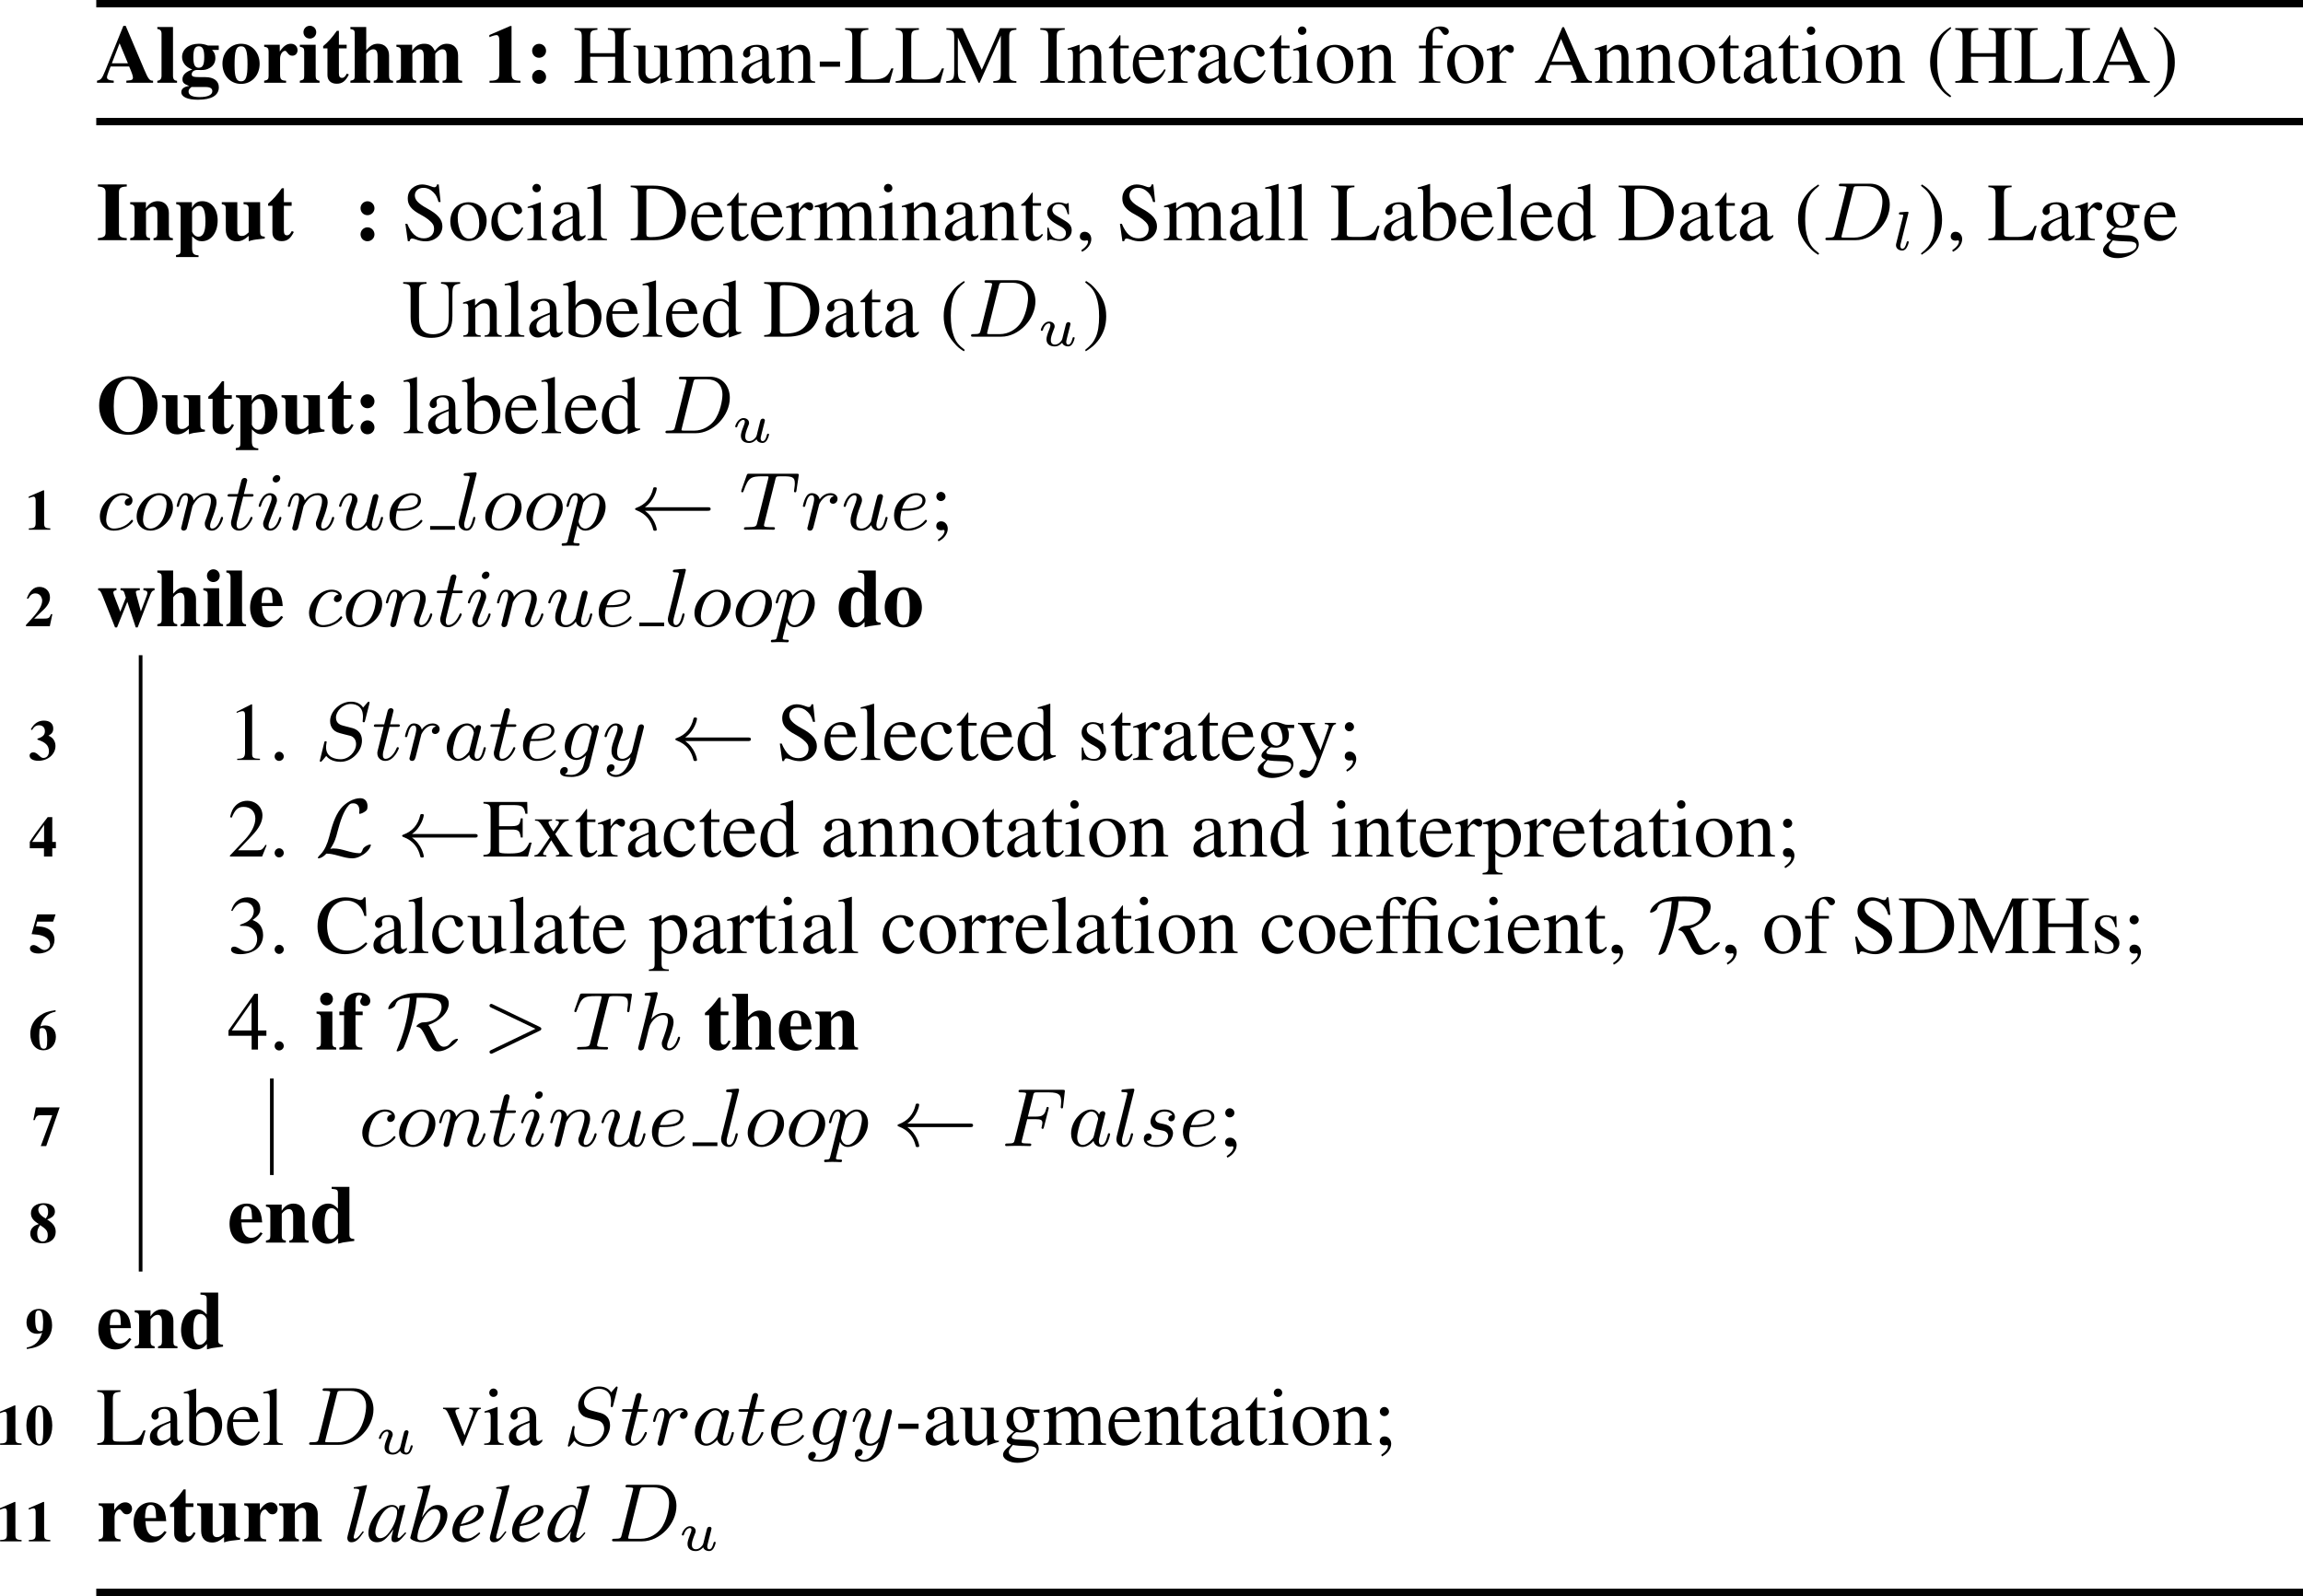 <?xml version='1.0' encoding='UTF-8'?>
<!-- This file was generated by dvisvgm 3.2.2 -->
<svg version='1.1' xmlns='http://www.w3.org/2000/svg' xmlns:xlink='http://www.w3.org/1999/xlink' width='349.347pt' height='242.171pt' viewBox='-14.602 94.049 349.347 242.171'>
<defs>
<path id='g9-97' d='M4.145-.983C4.011-.849 3.957-.804 3.895-.732C3.627-.456 3.511-.366 3.43-.366C3.359-.366 3.305-.42 3.305-.482C3.305-.661 3.68-2.189 4.1-3.725C4.127-3.814 4.136-3.832 4.154-3.913L4.091-3.939L3.546-3.877L3.52-3.85L3.421-3.421C3.35-3.752 3.091-3.939 2.707-3.939C1.528-3.939 .152-2.305 .152-.893C.152-.268 .491 .098 1.063 .098C1.688 .098 2.072-.197 2.859-1.304C2.68-.607 2.653-.491 2.653-.277C2.653-.018 2.76 .089 3.01 .089C3.368 .089 3.591-.08 4.252-.893L4.145-.983ZM2.76-3.743C3.064-3.725 3.26-3.511 3.26-3.198C3.26-2.448 2.814-1.394 2.197-.732C1.983-.491 1.679-.339 1.42-.339C1.108-.339 .902-.599 .902-1.009C.902-1.492 1.242-2.412 1.626-2.966C1.983-3.484 2.403-3.77 2.76-3.743Z'/>
<path id='g9-98' d='M.983-5.744C1.51-5.726 1.563-5.699 1.563-5.503C1.563-5.422 1.536-5.315 1.483-5.119C1.465-5.056 1.447-4.993 1.438-4.949L1.42-4.886L.205-.411V-.375C.205-.17 .893 .098 1.394 .098C2.742 .098 4.225-1.465 4.225-2.867C4.225-3.493 3.788-3.939 3.189-3.939C2.564-3.939 2.099-3.573 1.465-2.591C1.93-4.288 1.992-4.529 2.394-6.056L2.349-6.101C1.903-6.021 1.581-5.967 .983-5.896V-5.744ZM2.841-3.502C3.225-3.502 3.466-3.207 3.466-2.733C3.466-2.144 3.01-1.188 2.483-.634C2.153-.295 1.769-.107 1.385-.107C1.108-.107 .974-.205 .974-.411C.974-.947 1.242-1.813 1.617-2.474C2.01-3.162 2.412-3.502 2.841-3.502Z'/>
<path id='g9-100' d='M4.136-.992C3.654-.438 3.555-.357 3.403-.357C3.314-.357 3.243-.438 3.243-.536C3.243-.661 3.528-1.751 3.823-2.733C4.064-3.555 4.252-4.27 4.708-6.056L4.663-6.101C4.19-6.003 3.868-5.949 3.296-5.896V-5.744C3.788-5.726 3.85-5.699 3.85-5.512C3.85-5.395 3.841-5.342 3.716-4.886L3.323-3.421C3.252-3.796 3.091-3.939 2.742-3.939C1.581-3.939 .134-2.26 .134-.92C.134-.286 .491 .098 1.072 .098C1.679 .098 2.072-.188 2.68-1.081C2.582-.625 2.564-.491 2.564-.286C2.564-.045 2.716 .116 2.939 .116C3.314 .116 3.779-.25 4.243-.902L4.136-.992ZM2.778-3.734C3.046-3.716 3.18-3.546 3.18-3.225C3.18-1.867 2.251-.331 1.429-.331C1.126-.331 .911-.572 .911-.92C.911-1.662 1.358-2.698 1.947-3.323C2.197-3.582 2.528-3.752 2.778-3.734Z'/>
<path id='g9-101' d='M3.198-.974C2.555-.447 2.278-.304 1.894-.304C1.385-.304 1.054-.625 1.054-1.108C1.054-1.242 1.072-1.376 1.143-1.662L1.394-1.697C2.733-1.885 3.68-2.564 3.68-3.332C3.68-3.707 3.412-3.939 2.966-3.939C1.679-3.939 .277-2.465 .277-1.126C.277-.402 .759 .098 1.456 .098C2.09 .098 2.778-.268 3.305-.866L3.198-.974ZM1.358-2.251C1.662-3.046 2.323-3.734 2.778-3.734C2.966-3.734 3.091-3.591 3.091-3.386C3.091-3.109 2.921-2.787 2.644-2.519C2.314-2.206 1.974-2.046 1.206-1.858L1.358-2.251Z'/>
<path id='g9-108' d='M2.037-1.099C1.956-1 1.876-.902 1.796-.795C1.51-.42 1.34-.286 1.179-.286C1.09-.286 1.045-.348 1.045-.447C1.045-.509 1.072-.616 1.117-.795C1.126-.822 1.134-.866 1.143-.884L2.492-6.056L2.448-6.101C1.921-5.985 1.581-5.922 1.054-5.86V-5.717C1.483-5.717 1.662-5.655 1.662-5.512C1.662-5.485 1.653-5.431 1.626-5.351L.402-.634C.375-.536 .357-.447 .357-.402C.357-.08 .509 .098 .795 .098C1.26 .098 1.572-.161 2.153-1.018L2.037-1.099Z'/>
<path id='g12-32' d='M8.366-2.053C8.527-2.053 8.697-2.053 8.697-2.251C8.697-2.439 8.518-2.439 8.366-2.439H1.578C2.645-3.201 2.86-4.376 2.86-4.474C2.86-4.6 2.744-4.6 2.672-4.6C2.564-4.6 2.502-4.6 2.475-4.483C2.233-3.425 1.614-2.726 .637-2.367C.583-2.349 .511-2.322 .511-2.251C.511-2.17 .574-2.143 .628-2.125C1.757-1.704 2.268-.906 2.475-.027C2.502 .099 2.537 .108 2.672 .108C2.753 .108 2.86 .108 2.86-.018C2.86-.117 2.645-1.3 1.578-2.053H8.366Z'/>
<path id='g12-76' d='M1.632-.825C2.125-1.542 2.286-2.17 2.394-2.609C2.726-3.891 3.067-4.896 3.604-5.523C3.739-5.676 3.82-5.765 4.133-5.765C4.654-5.765 4.788-5.335 4.788-5.003C4.788-4.842 4.761-4.725 4.761-4.689C4.761-4.636 4.806-4.627 4.824-4.627C4.949-4.627 5.2-4.734 5.389-4.869S5.667-5.066 5.667-5.461C5.667-5.819 5.496-6.321 4.878-6.321C4.133-6.321 3.264-5.81 2.771-5.192C2.107-4.367 1.793-3.201 1.506-2.098C1.327-1.408 1.022-.672 .592-.251C.287 .054 .287 .117 .287 .143C.287 .152 .296 .197 .368 .197C.377 .197 .735 .197 1.21-.314C1.632-.305 1.838-.269 2.573-.072C3.12 .081 3.551 .197 4.026 .197C4.627 .197 5.165-.179 5.344-.305C5.945-.762 6.034-1.21 6.034-1.255C6.034-1.282 5.999-1.3 5.963-1.3C5.846-1.3 5.64-1.219 5.496-1.13C5.218-.95 5.183-.843 5.147-.762C5.129-.699 5.093-.583 4.985-.439C4.923-.368 4.914-.359 4.77-.359C4.331-.359 3.865-.484 3.353-.628C2.932-.744 2.475-.87 2.008-.87C1.955-.87 1.784-.87 1.632-.825Z'/>
<path id='g12-82' d='M3.766-5.622C5.613-5.622 5.972-5.165 5.972-4.609C5.972-4.062 5.559-2.995 4.035-2.95C3.856-2.941 3.757-2.941 3.479-2.771C3.362-2.69 3.255-2.573 3.255-2.511C3.255-2.457 3.291-2.457 3.3-2.457C3.64-2.403 3.802-2.376 4.411-1.04C4.833-.134 5.111 .197 5.577 .197C6.68 .197 7.747-.906 7.747-1.112C7.747-1.166 7.684-1.166 7.648-1.166C7.541-1.166 7.191-1.058 6.967-.744C6.832-.556 6.626-.305 6.187-.305C5.801-.305 5.523-.744 5.192-1.479C4.985-1.919 4.77-2.376 4.537-2.663C5.721-3.058 6.752-3.99 6.752-5.003C6.752-6.124 5.263-6.124 3.82-6.124C2.887-6.124 2.304-6.124 1.524-5.774C.305-5.218 .188-4.483 .188-4.447S.206-4.376 .278-4.376S.511-4.42 .681-4.528C.915-4.68 .933-4.734 .986-4.887C1.112-5.245 1.309-5.559 2.537-5.622C2.349-3.192 1.704-1.354 1.157-.027C1.094 .108 1.094 .126 1.094 .134C1.094 .197 1.166 .197 1.193 .197C1.309 .197 1.614 .072 1.82-.143C1.91-.242 3.067-2.986 3.282-5.622H3.766Z'/>
<path id='g13-108' d='M1.793-3.969C1.799-3.993 1.811-4.029 1.811-4.059C1.811-4.154 1.692-4.148 1.62-4.142L.95-4.089C.849-4.083 .771-4.077 .771-3.933C.771-3.844 .849-3.844 .944-3.844C1.118-3.844 1.16-3.826 1.237-3.802C1.237-3.73 1.237-3.718 1.213-3.622L.484-.717C.466-.652 .454-.598 .454-.514C.454-.149 .789 .06 1.124 .06C1.375 .06 1.518-.102 1.602-.239C1.763-.496 1.841-.837 1.841-.861C1.841-.873 1.835-.944 1.728-.944C1.638-.944 1.626-.903 1.602-.807C1.494-.383 1.357-.137 1.148-.137C.927-.137 .927-.377 .927-.436C.927-.532 .938-.58 .956-.646L1.793-3.969Z'/>
<path id='g13-117' d='M2.899-1.59L2.714-.843C2.672-.675 2.648-.58 2.409-.353C2.343-.293 2.152-.137 1.895-.137C1.453-.137 1.453-.526 1.453-.634C1.453-.897 1.524-1.166 1.787-1.823C1.853-1.973 1.865-2.008 1.865-2.116C1.865-2.451 1.56-2.636 1.267-2.636C.658-2.636 .365-1.841 .365-1.716C.365-1.686 .389-1.632 .472-1.632S.574-1.668 .592-1.722C.759-2.289 1.07-2.439 1.243-2.439C1.363-2.439 1.405-2.361 1.405-2.224C1.405-2.098 1.327-1.895 1.261-1.733C1.052-1.207 .98-.933 .98-.717C.98-.149 1.405 .06 1.871 .06C2.277 .06 2.523-.185 2.678-.341C2.78-.042 3.096 .06 3.318 .06C3.527 .06 3.682-.054 3.796-.233C3.951-.484 4.035-.831 4.035-.861C4.035-.873 4.029-.944 3.921-.944C3.832-.944 3.82-.903 3.796-.807C3.7-.43 3.575-.137 3.341-.137C3.138-.137 3.12-.353 3.12-.436S3.138-.58 3.186-.783C3.246-1.01 3.246-1.022 3.3-1.243L3.533-2.158C3.551-2.23 3.581-2.349 3.581-2.379C3.581-2.451 3.527-2.576 3.365-2.576C3.264-2.576 3.162-2.511 3.12-2.427C3.096-2.385 3.055-2.2 3.025-2.086L2.899-1.59Z'/>
<use id='g7-49' xlink:href='#g1-49' transform='scale(1.125)'/>
<use id='g7-58' xlink:href='#g1-58' transform='scale(1.125)'/>
<use id='g7-65' xlink:href='#g1-65' transform='scale(1.125)'/>
<use id='g7-73' xlink:href='#g1-73' transform='scale(1.125)'/>
<use id='g7-79' xlink:href='#g1-79' transform='scale(1.125)'/>
<use id='g7-100' xlink:href='#g1-100' transform='scale(1.125)'/>
<use id='g7-101' xlink:href='#g1-101' transform='scale(1.125)'/>
<use id='g7-102' xlink:href='#g1-102' transform='scale(1.125)'/>
<use id='g7-103' xlink:href='#g1-103' transform='scale(1.125)'/>
<use id='g7-104' xlink:href='#g1-104' transform='scale(1.125)'/>
<use id='g7-105' xlink:href='#g1-105' transform='scale(1.125)'/>
<use id='g7-108' xlink:href='#g1-108' transform='scale(1.125)'/>
<use id='g7-109' xlink:href='#g1-109' transform='scale(1.125)'/>
<use id='g7-110' xlink:href='#g1-110' transform='scale(1.125)'/>
<use id='g7-111' xlink:href='#g1-111' transform='scale(1.125)'/>
<use id='g7-112' xlink:href='#g1-112' transform='scale(1.125)'/>
<use id='g7-114' xlink:href='#g1-114' transform='scale(1.125)'/>
<use id='g7-116' xlink:href='#g1-116' transform='scale(1.125)'/>
<use id='g7-117' xlink:href='#g1-117' transform='scale(1.125)'/>
<use id='g7-119' xlink:href='#g1-119' transform='scale(1.125)'/>
<path id='g1-48' d='M1.985-5.463C1.469-5.463 .945-5.114 .619-4.542C.365-4.105 .191-3.359 .191-2.7C.191-1.064 .937 .103 1.993 .103C3.017 .103 3.78-1.08 3.78-2.676C3.78-4.264 3.009-5.463 1.985-5.463ZM2.525-1.763C2.525-1.294 2.462-.675 2.39-.461C2.303-.23 2.176-.119 1.993-.119C1.596-.119 1.445-.588 1.445-1.763V-3.581C1.445-4.78 1.596-5.241 1.977-5.241C2.366-5.241 2.525-4.748 2.525-3.581V-1.763Z'/>
<path id='g1-49' d='M2.517-5.463L.516-4.597V-4.391C.588-4.415 .651-4.439 .675-4.455C.889-4.534 1.088-4.59 1.191-4.59C1.39-4.59 1.477-4.415 1.477-4.042V-.985C1.477-.333 1.318-.199 .532-.191V0H3.51V-.191C2.787-.206 2.652-.326 2.652-.937V-5.463H2.517Z'/>
<path id='g1-50' d='M3.795-1.675H3.605C3.375-1.104 3.279-1.056 2.469-1.056H1.27L2.557-2.279C3.184-2.874 3.462-3.406 3.462-4.01C3.462-4.859 2.851-5.463 1.993-5.463C1.596-5.463 1.215-5.304 .937-5.018C.627-4.709 .468-4.439 .246-3.843H.468C.715-4.335 1.008-4.558 1.437-4.558C1.787-4.558 2.049-4.407 2.223-4.121C2.319-3.954 2.382-3.732 2.382-3.549C2.382-3.2 2.231-2.763 1.977-2.374C1.572-1.755 1.294-1.421 .135-.183V0H3.438L3.795-1.675Z'/>
<path id='g1-51' d='M.461-4.153C.762-4.637 1.024-4.82 1.437-4.82C1.937-4.82 2.247-4.502 2.247-4.002C2.247-3.478 1.969-3.2 1.215-2.962V-2.827C1.874-2.596 2.136-2.462 2.422-2.192C2.668-1.961 2.811-1.604 2.811-1.223C2.811-.651 2.509-.286 2.033-.286C1.842-.286 1.691-.373 1.429-.627C1.12-.937 .881-1.064 .643-1.064C.341-1.064 .127-.873 .127-.603C.127-.175 .611 .111 1.342 .111C2.668 .111 3.716-.794 3.716-1.953C3.716-2.319 3.597-2.66 3.367-2.938C3.2-3.128 3.065-3.224 2.747-3.367C3.256-3.676 3.406-3.907 3.406-4.375C3.406-5.058 2.922-5.463 2.112-5.463C1.326-5.463 .731-5.066 .294-4.248L.461-4.153Z'/>
<path id='g1-52' d='M3.271-2.025V-5.463H2.636L2.168-4.852C1.151-3.526 .627-2.795 .151-2.041V-1.143H2.12V0H3.271V-1.143H3.772V-2.025H3.271ZM2.136-2.025H.476L2.136-4.383V-2.025Z'/>
<path id='g1-53' d='M1.183-4.359H3.391L3.732-5.368H1.175L.405-2.628C1.159-2.573 1.485-2.525 1.834-2.414C2.541-2.192 2.962-1.739 2.962-1.215C2.962-.77 2.612-.421 2.168-.421C1.985-.421 1.771-.516 1.453-.754C1.112-1.008 .873-1.112 .667-1.112C.381-1.112 .175-.913 .175-.635C.175-.214 .635 .064 1.342 .064C2.652 .064 3.581-.731 3.581-1.85C3.581-2.676 3.073-3.311 2.207-3.557C1.906-3.645 1.66-3.676 1.008-3.716L1.183-4.359Z'/>
<path id='g1-54' d='M3.732-5.463C2.676-5.312 2.184-5.137 1.58-4.724C.691-4.113 .222-3.224 .222-2.168C.222-.794 .953 .103 2.064 .103C3.049 .103 3.772-.683 3.772-1.763C3.772-2.724 3.192-3.343 2.287-3.343C2.033-3.343 1.858-3.311 1.62-3.208C1.914-4.375 2.573-5.018 3.732-5.257V-5.463ZM1.85-2.986C2.382-2.986 2.565-2.549 2.565-1.286C2.565-.349 2.469-.111 2.08-.111C1.898-.111 1.755-.191 1.675-.341C1.54-.603 1.461-1.183 1.461-1.922C1.461-2.414 1.509-2.866 1.564-2.906C1.628-2.954 1.739-2.986 1.85-2.986Z'/>
<path id='g1-55' d='M3.788-5.368H.484L.135-3.605H.333C.484-4.113 .675-4.28 1.112-4.28H2.755L1.167 0H1.922L3.788-5.368Z'/>
<path id='g1-56' d='M1.413-2.573C.961-2.422 .778-2.319 .572-2.12C.341-1.898 .222-1.596 .222-1.247C.222-.437 .897 .103 1.906 .103C3.009 .103 3.748-.532 3.748-1.485C3.748-2.176 3.406-2.668 2.557-3.208C3.319-3.478 3.637-3.803 3.637-4.312C3.637-5.018 3.033-5.463 2.088-5.463C1.016-5.463 .31-4.907 .31-4.073C.31-3.478 .627-3.041 1.413-2.573ZM2.366-3.351C1.699-3.692 1.334-4.129 1.334-4.574C1.334-4.947 1.62-5.233 1.993-5.233C2.438-5.233 2.692-4.875 2.692-4.256C2.692-3.883 2.628-3.7 2.366-3.351ZM1.588-2.43C2.454-1.85 2.644-1.596 2.644-1.008C2.644-.476 2.382-.151 1.953-.151C1.469-.151 1.183-.572 1.183-1.278C1.183-1.715 1.27-1.961 1.588-2.43Z'/>
<path id='g1-57' d='M.246 .103C1.358-.056 1.898-.254 2.517-.723C3.327-1.334 3.756-2.184 3.756-3.192C3.756-4.566 3.025-5.463 1.914-5.463C.921-5.463 .206-4.677 .206-3.589C.206-2.652 .786-2.017 1.652-2.017C1.953-2.017 2.16-2.057 2.374-2.168C2.033-.961 1.39-.333 .246-.103V.103ZM2.454-2.604C2.446-2.501 2.438-2.462 2.414-2.446C2.358-2.406 2.207-2.374 2.088-2.374C1.596-2.374 1.413-2.843 1.413-4.089C1.413-5.01 1.509-5.249 1.898-5.249C2.096-5.249 2.231-5.161 2.319-4.979C2.438-4.756 2.517-4.2 2.517-3.637C2.517-3.422 2.501-3.168 2.477-2.811L2.454-2.604Z'/>
<path id='g1-58' d='M1.318-1.239C.953-1.239 .651-.929 .651-.572C.651-.191 .937 .103 1.31 .103C1.691 .103 1.993-.191 1.993-.556C1.993-.929 1.691-1.239 1.318-1.239ZM1.318-3.748C.953-3.748 .651-3.446 .651-3.089C.651-2.7 .937-2.406 1.318-2.406C1.691-2.406 1.993-2.708 1.993-3.073C1.993-3.446 1.691-3.748 1.318-3.748Z'/>
<path id='g1-65' d='M5.471-.199H5.439C5.129-.199 5.002-.365 4.605-1.302L2.835-5.479H2.612L.85-1.128C.548-.389 .453-.27 .071-.199V0H1.683V-.199C1.215-.23 1.032-.318 1.032-.524C1.032-.627 1.096-.826 1.263-1.255L1.382-1.564H3.168C3.438-.945 3.533-.659 3.533-.484C3.533-.318 3.43-.238 3.152-.222C3.113-.222 3.009-.214 2.898-.199V0H5.471V-.199ZM1.501-1.874L2.247-3.803L3.049-1.874H1.501Z'/>
<path id='g1-73' d='M.897-.762C.897-.365 .754-.254 .159-.199V0H2.938V-.199C2.334-.238 2.184-.349 2.184-.762V-4.605C2.184-5.018 2.35-5.145 2.938-5.169V-5.368H.159V-5.169C.731-5.129 .897-5.01 .897-4.605V-.762Z'/>
<path id='g1-79' d='M3.121-5.487C1.461-5.487 .278-4.312 .278-2.66C.278-1.016 1.445 .151 3.089 .151S5.9-1.024 5.9-2.668C5.9-4.288 4.717-5.487 3.121-5.487ZM3.113-5.225C3.986-5.225 4.494-4.264 4.494-2.612C4.494-.985 4.002-.111 3.089-.111S1.683-.985 1.683-2.589C1.683-4.304 2.184-5.225 3.113-5.225Z'/>
<path id='g1-100' d='M2.692 .103C3.057 0 3.256-.04 3.748-.095L4.24-.159V-.341C3.875-.365 3.772-.468 3.772-.802V-5.368H2.064V-5.177C2.596-5.137 2.668-5.082 2.668-4.717V-3.263C2.327-3.629 2.088-3.756 1.723-3.756C.85-3.756 .199-2.906 .199-1.755C.199-.675 .802 .111 1.636 .111C2.057 .111 2.319-.016 2.692-.413V.103ZM2.668-.889C2.668-.842 2.589-.707 2.493-.603C2.334-.421 2.168-.333 1.993-.333C1.572-.333 1.374-.81 1.374-1.818C1.374-2.843 1.588-3.311 2.049-3.311C2.311-3.311 2.557-3.121 2.668-2.819V-.889Z'/>
<path id='g1-101' d='M3.192-.993C2.874-.603 2.628-.461 2.287-.461C1.977-.461 1.747-.603 1.58-.881C1.437-1.135 1.374-1.397 1.342-1.945H3.343C3.295-2.612 3.176-2.986 2.922-3.287C2.66-3.597 2.295-3.756 1.858-3.756C.865-3.756 .199-2.97 .199-1.81S.85 .111 1.834 .111C2.477 .111 2.866-.143 3.383-.881L3.192-.993ZM1.302-2.239C1.326-3.192 1.469-3.51 1.858-3.51C2.08-3.51 2.231-3.383 2.295-3.136C2.334-2.986 2.35-2.763 2.366-2.358V-2.239H1.302Z'/>
<path id='g1-102' d='M.564-3.311V-.667C.564-.326 .476-.23 .111-.191V0H2.319V-.191C1.763-.206 1.667-.302 1.667-.818V-3.311H2.358V-3.66H1.667V-4.629C1.667-5.066 1.787-5.241 2.064-5.241C2.207-5.241 2.295-5.185 2.295-5.09C2.295-5.058 2.271-5.002 2.223-4.923C2.152-4.804 2.12-4.717 2.12-4.637C2.12-4.391 2.327-4.2 2.596-4.2C2.89-4.2 3.089-4.399 3.089-4.693C3.089-5.161 2.62-5.487 1.953-5.487C1.421-5.487 1.008-5.296 .794-4.947C.619-4.669 .564-4.343 .564-3.66H.111V-3.311H.564Z'/>
<path id='g1-103' d='M3.827-3.16V-3.581H2.795C2.446-3.708 2.223-3.756 1.906-3.756C.961-3.756 .294-3.232 .294-2.477C.294-2.207 .397-1.945 .58-1.723C.754-1.532 .905-1.429 1.278-1.27C.651-1.056 .333-.754 .333-.341C.333-.016 .476 .127 .985 .31C.484 .381 .222 .58 .222 .905C.222 1.366 .818 1.636 1.818 1.636C3.136 1.636 3.835 1.223 3.835 .437C3.835-.175 3.343-.54 2.533-.54H2.017C1.382-.54 1.223-.596 1.223-.818C1.223-1.056 1.445-1.231 1.763-1.231L2.12-1.223C2.493-1.223 2.692-1.27 2.962-1.429C3.319-1.636 3.502-1.961 3.502-2.382C3.502-2.7 3.406-2.938 3.184-3.16H3.827ZM2.573 .413C3.001 .413 3.208 .548 3.208 .81C3.208 1.175 2.771 1.382 1.985 1.382C1.286 1.382 .921 1.199 .921 .85C.921 .683 .977 .596 1.199 .413H2.573ZM1.906-3.51C2.279-3.51 2.43-3.208 2.43-2.469S2.279-1.445 1.906-1.445C1.525-1.445 1.382-1.731 1.382-2.469C1.382-3.216 1.532-3.51 1.906-3.51Z'/>
<path id='g1-104' d='M1.652-5.368H.127V-5.177C.492-5.106 .548-5.042 .548-4.717V-.667C.548-.333 .484-.262 .127-.191V0H2.041V-.191C1.747-.23 1.652-.349 1.652-.643V-2.763C1.652-2.795 1.707-2.874 1.787-2.946C1.961-3.128 2.152-3.224 2.334-3.224C2.612-3.224 2.747-3.009 2.747-2.565V-.643C2.747-.349 2.644-.222 2.374-.191V0H4.24V-.191C3.954-.214 3.851-.333 3.851-.667V-2.636C3.851-3.319 3.43-3.756 2.779-3.756C2.358-3.756 2.064-3.597 1.652-3.136V-5.368Z'/>
<path id='g1-105' d='M1.652-3.66H.127V-3.47C.476-3.398 .548-3.327 .548-3.001V-.667C.548-.341 .492-.278 .127-.191V0H2.025V-.191C1.747-.23 1.652-.341 1.652-.643V-3.66ZM1.096-5.487C.754-5.487 .476-5.209 .476-4.875C.476-4.518 .738-4.256 1.088-4.256S1.707-4.518 1.707-4.867C1.707-5.209 1.437-5.487 1.096-5.487Z'/>
<path id='g1-108' d='M1.636-5.368H.127V-5.177C.405-5.153 .532-5.01 .532-4.717V-.667C.532-.373 .397-.214 .127-.191V0H2.025V-.191C1.763-.199 1.636-.349 1.636-.667V-5.368Z'/>
<path id='g1-109' d='M1.644-3.66H.127V-3.47C.476-3.422 .564-3.327 .564-3.001V-.667C.564-.341 .476-.254 .127-.191V0H2.033V-.191C1.755-.23 1.667-.341 1.667-.643V-2.763C1.667-2.811 1.795-2.962 1.898-3.041C2.064-3.168 2.199-3.224 2.334-3.224C2.644-3.224 2.763-3.041 2.763-2.565V-.643C2.763-.318 2.676-.214 2.382-.191V0H4.24V-.191C3.962-.222 3.867-.341 3.867-.643V-2.763C3.867-2.803 3.994-2.954 4.097-3.033C4.272-3.168 4.407-3.224 4.542-3.224C4.844-3.224 4.963-3.033 4.963-2.565V-.643C4.963-.31 4.875-.214 4.574-.191V0H6.463V-.191C6.154-.206 6.066-.302 6.066-.643V-2.636C6.066-3.319 5.646-3.756 4.994-3.756C4.542-3.756 4.24-3.573 3.827-3.065C3.589-3.565 3.311-3.756 2.811-3.756S1.945-3.541 1.644-3.065V-3.66Z'/>
<path id='g1-110' d='M1.683-3.66H.167V-3.47C.516-3.414 .588-3.335 .588-3.001V-.667C.588-.333 .524-.262 .167-.191V0H2.08V-.191C1.787-.23 1.691-.349 1.691-.643V-2.763C1.691-2.795 1.747-2.874 1.826-2.946C2.001-3.128 2.192-3.224 2.374-3.224C2.652-3.224 2.787-3.009 2.787-2.565V-.643C2.787-.349 2.684-.222 2.414-.191V0H4.28V-.191C3.97-.214 3.891-.31 3.891-.643V-2.636C3.891-3.319 3.47-3.756 2.819-3.756C2.342-3.756 1.977-3.533 1.683-3.065V-3.66Z'/>
<path id='g1-111' d='M1.993-3.756C.985-3.756 .199-2.922 .199-1.842C.199-.707 .953 .111 1.993 .111C3.017 .111 3.78-.715 3.78-1.818C3.78-2.93 3.017-3.756 1.993-3.756ZM2.001-3.51C2.462-3.51 2.612-3.073 2.612-1.771C2.612-.548 2.454-.135 1.993-.135C1.525-.135 1.366-.54 1.366-1.699C1.366-3.097 1.509-3.51 2.001-3.51Z'/>
<path id='g1-112' d='M1.683-3.66H.167V-3.47C.516-3.414 .596-3.335 .596-3.001V.977C.596 1.302 .532 1.374 .151 1.437V1.628H2.319V1.461C1.834 1.437 1.699 1.278 1.699 .746V-.373C2.08 0 2.287 .103 2.636 .103C3.526 .103 4.161-.723 4.161-1.898C4.161-3.001 3.565-3.756 2.684-3.756C2.215-3.756 1.93-3.573 1.683-3.113V-3.66ZM1.699-2.747C1.699-2.803 1.771-2.93 1.866-3.033C2.025-3.208 2.207-3.303 2.382-3.303C2.795-3.303 2.986-2.827 2.986-1.787C2.986-.802 2.763-.333 2.311-.333C2.049-.333 1.818-.516 1.699-.818V-2.747Z'/>
<path id='g1-114' d='M1.731-3.66H.23V-3.47C.572-3.422 .659-3.319 .659-3.001V-.667C.659-.341 .58-.254 .23-.191V0H2.342V-.191C1.858-.222 1.763-.326 1.763-.818V-2.319C1.763-2.731 1.985-3.073 2.247-3.073C2.311-3.073 2.382-3.017 2.469-2.89C2.62-2.676 2.739-2.604 2.946-2.604C3.24-2.604 3.446-2.827 3.446-3.136C3.446-3.494 3.176-3.756 2.803-3.756C2.406-3.756 2.104-3.541 1.731-3.009V-3.66Z'/>
<path id='g1-116' d='M2.422-3.66H1.675V-5.002H1.477C.993-4.32 .675-3.962 .159-3.526V-3.311H.572V-.738C.572-.222 .913 .095 1.461 .095C1.993 .095 2.311-.143 2.636-.794L2.438-.881C2.279-.58 2.152-.468 1.985-.468C1.763-.468 1.675-.603 1.675-.921V-3.311H2.422V-3.66Z'/>
<path id='g1-117' d='M2.724 .103C3.065-.016 3.256-.048 3.772-.103L4.264-.159V-.341C3.915-.357 3.819-.461 3.819-.802V-3.66H2.223V-3.47C2.62-3.438 2.716-3.343 2.716-3.001V-.754C2.454-.492 2.287-.405 2.064-.405C1.739-.405 1.62-.564 1.62-.969V-3.66H.127V-3.47C.453-3.406 .516-3.335 .516-3.001V-1C.516-.302 .913 .111 1.572 .111C1.985 .111 2.263-.016 2.724-.413V.103Z'/>
<path id='g1-119' d='M5.614-3.66H4.542V-3.47C4.836-3.438 4.923-3.375 4.923-3.192C4.923-3.097 4.82-2.803 4.574-2.176C4.455-1.866 4.391-1.699 4.296-1.429C4.216-1.755 4.192-1.85 4.026-2.438C3.867-2.986 3.811-3.208 3.811-3.279C3.811-3.406 3.891-3.446 4.192-3.47V-3.66H2.334V-3.47C2.644-3.438 2.652-3.43 2.803-2.906L2.851-2.755L2.311-1.397L2.12-1.906C2.049-2.072 1.993-2.223 1.953-2.334C1.731-2.89 1.644-3.144 1.644-3.248C1.644-3.375 1.723-3.438 1.945-3.47V-3.66H.183V-3.47C.389-3.43 .421-3.383 .635-2.859L1.81 .111H2.001L2.994-2.35L3.803 .111H3.986L5.217-3.073C5.344-3.367 5.407-3.43 5.614-3.47V-3.66Z'/>
<use id='g5-48' xlink:href='#g1-48' transform='scale(.781)'/>
<use id='g5-49' xlink:href='#g1-49' transform='scale(.781)'/>
<use id='g5-50' xlink:href='#g1-50' transform='scale(.781)'/>
<use id='g5-51' xlink:href='#g1-51' transform='scale(.781)'/>
<use id='g5-52' xlink:href='#g1-52' transform='scale(.781)'/>
<use id='g5-53' xlink:href='#g1-53' transform='scale(.781)'/>
<use id='g5-54' xlink:href='#g1-54' transform='scale(.781)'/>
<use id='g5-55' xlink:href='#g1-55' transform='scale(.781)'/>
<use id='g5-56' xlink:href='#g1-56' transform='scale(.781)'/>
<use id='g5-57' xlink:href='#g1-57' transform='scale(.781)'/>
<use id='g18-2' xlink:href='#g16-2' transform='scale(1.125)'/>
<use id='g18-40' xlink:href='#g16-40' transform='scale(1.125)'/>
<use id='g18-41' xlink:href='#g16-41' transform='scale(1.125)'/>
<use id='g18-44' xlink:href='#g16-44' transform='scale(1.125)'/>
<use id='g18-45' xlink:href='#g16-45' transform='scale(1.125)'/>
<use id='g18-46' xlink:href='#g16-46' transform='scale(1.125)'/>
<use id='g18-49' xlink:href='#g16-49' transform='scale(1.125)'/>
<use id='g18-50' xlink:href='#g16-50' transform='scale(1.125)'/>
<use id='g18-51' xlink:href='#g16-51' transform='scale(1.125)'/>
<use id='g18-52' xlink:href='#g16-52' transform='scale(1.125)'/>
<use id='g18-59' xlink:href='#g16-59' transform='scale(1.125)'/>
<use id='g18-65' xlink:href='#g16-65' transform='scale(1.125)'/>
<use id='g18-67' xlink:href='#g16-67' transform='scale(1.125)'/>
<use id='g18-68' xlink:href='#g16-68' transform='scale(1.125)'/>
<use id='g18-69' xlink:href='#g16-69' transform='scale(1.125)'/>
<use id='g18-72' xlink:href='#g16-72' transform='scale(1.125)'/>
<use id='g18-73' xlink:href='#g16-73' transform='scale(1.125)'/>
<use id='g18-76' xlink:href='#g16-76' transform='scale(1.125)'/>
<use id='g18-77' xlink:href='#g16-77' transform='scale(1.125)'/>
<use id='g18-83' xlink:href='#g16-83' transform='scale(1.125)'/>
<use id='g18-85' xlink:href='#g16-85' transform='scale(1.125)'/>
<use id='g18-97' xlink:href='#g16-97' transform='scale(1.125)'/>
<use id='g18-98' xlink:href='#g16-98' transform='scale(1.125)'/>
<use id='g18-99' xlink:href='#g16-99' transform='scale(1.125)'/>
<use id='g18-100' xlink:href='#g16-100' transform='scale(1.125)'/>
<use id='g18-101' xlink:href='#g16-101' transform='scale(1.125)'/>
<use id='g18-102' xlink:href='#g16-102' transform='scale(1.125)'/>
<use id='g18-103' xlink:href='#g16-103' transform='scale(1.125)'/>
<use id='g18-105' xlink:href='#g16-105' transform='scale(1.125)'/>
<use id='g18-108' xlink:href='#g16-108' transform='scale(1.125)'/>
<use id='g18-109' xlink:href='#g16-109' transform='scale(1.125)'/>
<use id='g18-110' xlink:href='#g16-110' transform='scale(1.125)'/>
<use id='g18-111' xlink:href='#g16-111' transform='scale(1.125)'/>
<use id='g18-112' xlink:href='#g16-112' transform='scale(1.125)'/>
<use id='g18-114' xlink:href='#g16-114' transform='scale(1.125)'/>
<use id='g18-115' xlink:href='#g16-115' transform='scale(1.125)'/>
<use id='g18-116' xlink:href='#g16-116' transform='scale(1.125)'/>
<use id='g18-117' xlink:href='#g16-117' transform='scale(1.125)'/>
<use id='g18-118' xlink:href='#g16-118' transform='scale(1.125)'/>
<use id='g18-120' xlink:href='#g16-120' transform='scale(1.125)'/>
<use id='g18-121' xlink:href='#g16-121' transform='scale(1.125)'/>
<path id='g16-2' d='M.246-3.311H.786V-.746C.786-.238 .699-.135 .254-.119V0H2.001V-.119C1.556-.151 1.453-.262 1.453-.699V-3.311H2.136C2.898-3.311 2.938-3.287 2.938-2.866V-.77C2.938-.23 2.882-.159 2.39-.119V0H4.137V-.119C3.692-.159 3.605-.262 3.605-.77V-2.851C3.605-3.025 3.605-3.208 3.621-3.629L3.589-3.653C3.24-3.597 3.009-3.573 2.692-3.573H1.445V-3.915C1.445-4.264 1.469-4.51 1.509-4.645C1.62-4.987 1.93-5.225 2.287-5.225C2.509-5.225 2.66-5.122 2.851-4.852C3.001-4.637 3.105-4.558 3.24-4.558C3.406-4.558 3.526-4.693 3.526-4.867C3.526-5.201 3.128-5.423 2.517-5.423C1.914-5.423 1.453-5.217 1.167-4.828C.929-4.502 .842-4.208 .794-3.573H.246V-3.311Z'/>
<path id='g16-40' d='M2.342-5.368C1.755-4.987 1.517-4.78 1.223-4.415C.659-3.724 .381-2.93 .381-2.001C.381-.993 .675-.214 1.374 .596C1.699 .977 1.906 1.151 2.319 1.405L2.414 1.278C1.779 .778 1.556 .5 1.342-.095C1.151-.627 1.064-1.231 1.064-2.025C1.064-2.859 1.167-3.51 1.382-4.002C1.604-4.494 1.842-4.78 2.414-5.241L2.342-5.368Z'/>
<path id='g16-41' d='M.302 1.405C.889 1.024 1.128 .818 1.421 .453C1.985-.238 2.263-1.032 2.263-1.961C2.263-2.978 1.969-3.748 1.27-4.558C.945-4.939 .738-5.114 .326-5.368L.23-5.241C.865-4.74 1.08-4.462 1.302-3.867C1.493-3.335 1.58-2.731 1.58-1.937C1.58-1.112 1.477-.453 1.263 .032C1.04 .532 .802 .818 .23 1.278L.302 1.405Z'/>
<path id='g16-44' d='M.659 1.12C1.191 .858 1.548 .373 1.548-.103C1.548-.5 1.27-.81 .913-.81C.635-.81 .445-.627 .445-.357C.445-.103 .627 .048 .913 .048C.961 .048 1.016 .04 1.064 .032C1.12 .016 1.12 .016 1.128 .016C1.191 .016 1.239 .064 1.239 .127C1.239 .381 1.016 .675 .588 .969L.659 1.12Z'/>
<path id='g16-45' d='M.31-2.041V-1.54H2.263V-2.041H.31Z'/>
<path id='g16-46' d='M.993-.794C.754-.794 .556-.588 .556-.341C.556-.111 .754 .087 .985 .087C1.231 .087 1.437-.111 1.437-.341C1.437-.588 1.231-.794 .993-.794Z'/>
<path id='g16-49' d='M2.311-5.368L.881-4.645V-4.534C.977-4.574 1.064-4.605 1.096-4.621C1.239-4.677 1.374-4.709 1.453-4.709C1.62-4.709 1.691-4.59 1.691-4.335V-.738C1.691-.476 1.628-.294 1.501-.222C1.382-.151 1.27-.127 .937-.119V0H3.128V-.119C2.501-.127 2.374-.206 2.374-.588V-5.352L2.311-5.368Z'/>
<path id='g16-50' d='M3.772-1.088L3.668-1.128C3.375-.675 3.271-.603 2.914-.603H1.016L2.35-2.001C3.057-2.739 3.367-3.343 3.367-3.962C3.367-4.756 2.724-5.368 1.898-5.368C1.461-5.368 1.048-5.193 .754-4.875C.5-4.605 .381-4.351 .246-3.788L.413-3.748C.731-4.526 1.016-4.78 1.564-4.78C2.231-4.78 2.684-4.327 2.684-3.66C2.684-3.041 2.319-2.303 1.652-1.596L.238-.095V0H3.335L3.772-1.088Z'/>
<path id='g16-51' d='M1.215-2.62C1.683-2.62 1.866-2.604 2.057-2.533C2.549-2.358 2.859-1.906 2.859-1.358C2.859-.691 2.406-.175 1.818-.175C1.604-.175 1.445-.23 1.151-.421C.913-.564 .778-.619 .643-.619C.461-.619 .341-.508 .341-.341C.341-.064 .683 .111 1.239 .111C1.85 .111 2.477-.095 2.851-.421S3.43-1.207 3.43-1.739C3.43-2.144 3.303-2.517 3.073-2.763C2.914-2.938 2.763-3.033 2.414-3.184C2.962-3.557 3.16-3.851 3.16-4.28C3.16-4.923 2.652-5.368 1.922-5.368C1.525-5.368 1.175-5.233 .889-4.979C.651-4.764 .532-4.558 .357-4.081L.476-4.05C.802-4.629 1.159-4.891 1.66-4.891C2.176-4.891 2.533-4.542 2.533-4.042C2.533-3.756 2.414-3.47 2.215-3.271C1.977-3.033 1.755-2.914 1.215-2.724V-2.62Z'/>
<path id='g16-52' d='M3.748-1.834H2.938V-5.368H2.589L.095-1.834V-1.326H2.327V0H2.938V-1.326H3.748V-1.834ZM2.319-1.834H.413L2.319-4.558V-1.834Z'/>
<path id='g16-59' d='M.85 1.12C1.397 .85 1.739 .373 1.739-.103C1.739-.5 1.461-.81 1.104-.81C.826-.81 .635-.635 .635-.365C.635-.103 .81 .048 1.104 .048C1.151 .048 1.207 .04 1.255 .032C1.31 .016 1.31 .016 1.318 .016C1.382 .016 1.429 .064 1.429 .127C1.429 .381 1.207 .675 .778 .969L.85 1.12ZM1.08-3.645C.842-3.645 .643-3.438 .643-3.192C.643-2.962 .842-2.763 1.072-2.763C1.318-2.763 1.525-2.962 1.525-3.192C1.525-3.438 1.318-3.645 1.08-3.645Z'/>
<path id='g16-65' d='M5.606-.151C5.249-.175 5.169-.254 4.891-.842L2.914-5.352H2.755L1.104-1.453C.596-.294 .5-.167 .119-.151V0H1.691V-.151C1.31-.151 1.151-.254 1.151-.476C1.151-.572 1.175-.683 1.215-.786L1.58-1.715H3.66L3.986-.953C4.081-.738 4.137-.532 4.137-.421C4.137-.222 4.002-.159 3.581-.151V0H5.606V-.151ZM1.715-2.041L2.628-4.224L3.549-2.041H1.715Z'/>
<path id='g16-67' d='M4.923-3.573L4.852-5.368H4.685C4.637-5.201 4.51-5.106 4.351-5.106C4.28-5.106 4.161-5.129 4.042-5.177C3.653-5.304 3.256-5.368 2.882-5.368C2.231-5.368 1.572-5.122 1.08-4.685C.524-4.192 .222-3.454 .222-2.581C.222-1.842 .461-1.159 .865-.707C1.342-.191 2.072 .111 2.859 .111C3.756 .111 4.542-.254 5.026-.897L4.883-1.04C4.296-.476 3.772-.238 3.113-.238C2.612-.238 2.168-.397 1.826-.699C1.39-1.088 1.143-1.802 1.143-2.684C1.143-4.121 1.882-5.05 3.033-5.05C3.486-5.05 3.899-4.883 4.216-4.566C4.47-4.312 4.59-4.089 4.74-3.573H4.923Z'/>
<path id='g16-68' d='M.826-.865C.826-.294 .731-.191 .127-.151V0H2.382C3.303 0 4.137-.262 4.629-.707C5.145-1.175 5.439-1.882 5.439-2.652C5.439-3.367 5.201-3.986 4.764-4.423C4.224-4.971 3.359-5.257 2.271-5.257H.127V-5.106C.754-5.05 .826-4.979 .826-4.391V-.865ZM1.636-4.653C1.636-4.899 1.723-4.963 2.049-4.963C2.731-4.963 3.248-4.836 3.629-4.566C4.248-4.137 4.574-3.454 4.574-2.596C4.574-1.66 4.248-.993 3.605-.619C3.2-.389 2.739-.294 2.049-.294C1.731-.294 1.636-.365 1.636-.619V-4.653Z'/>
<path id='g16-69' d='M4.74-1.342H4.518C4.121-.484 3.78-.294 2.644-.294H2.43C2.041-.294 1.707-.333 1.652-.389C1.612-.413 1.596-.5 1.596-.635V-2.596H2.819C3.47-2.596 3.589-2.493 3.692-1.834H3.875V-3.676H3.692C3.637-3.351 3.605-3.232 3.518-3.121C3.414-2.986 3.192-2.922 2.819-2.922H1.596V-4.685C1.596-4.907 1.644-4.955 1.858-4.955H2.93C3.827-4.955 4.002-4.836 4.137-4.121H4.335L4.312-5.257H.095V-5.106C.683-5.058 .786-4.947 .786-4.391V-.865C.786-.31 .675-.191 .095-.151V0H4.383L4.74-1.342Z'/>
<path id='g16-72' d='M1.66-2.851V-4.391C1.66-4.963 1.747-5.05 2.358-5.106V-5.257H.151V-5.106C.762-5.05 .85-4.963 .85-4.391V-.953C.85-.286 .77-.191 .151-.151V0H2.358V-.151C1.763-.199 1.66-.302 1.66-.865V-2.501H4.065V-.953C4.065-.286 3.986-.191 3.367-.151V0H5.574V-.151C4.979-.199 4.875-.302 4.875-.865V-4.391C4.875-4.963 4.963-5.05 5.574-5.106V-5.257H3.367V-5.106C3.978-5.05 4.065-4.963 4.065-4.391V-2.851H1.66Z'/>
<path id='g16-73' d='M.913-.865C.913-.27 .81-.175 .143-.151V0H2.501V-.151C1.85-.175 1.723-.286 1.723-.865V-4.391C1.723-4.971 1.834-5.074 2.501-5.106V-5.257H.143V-5.106C.818-5.066 .913-4.979 .913-4.391V-.865Z'/>
<path id='g16-76' d='M4.55-1.382C4.415-1.08 4.304-.897 4.185-.762C3.907-.453 3.47-.31 2.811-.31H2.279C1.699-.31 1.596-.357 1.596-.635V-4.391C1.596-4.955 1.707-5.066 2.334-5.106V-5.257H.095V-5.106C.683-5.058 .786-4.947 .786-4.391V-.865C.786-.31 .675-.191 .095-.151V0H4.367L4.748-1.382H4.55Z'/>
<path id='g16-77' d='M5.352-4.55V-.953C5.352-.294 5.257-.191 4.629-.151V0H6.853V-.151C6.273-.191 6.162-.302 6.162-.865V-4.391C6.162-4.955 6.265-5.058 6.853-5.106V-5.257H5.272L3.518-1.247L1.683-5.257H.111V-5.106C.762-5.066 .865-4.971 .865-4.391V-1.167C.865-.349 .754-.199 .095-.151V0H1.961V-.151C1.35-.183 1.215-.365 1.215-1.167V-4.367L3.208 0H3.319L5.352-4.55Z'/>
<path id='g16-83' d='M3.549-5.368H3.383C3.351-5.185 3.263-5.098 3.128-5.098C3.049-5.098 2.914-5.129 2.779-5.193C2.485-5.304 2.192-5.368 1.937-5.368C1.596-5.368 1.247-5.233 .985-5.002C.707-4.756 .564-4.423 .564-4.01C.564-3.375 .913-2.93 1.802-2.462C2.374-2.16 2.787-1.834 2.986-1.532C3.057-1.429 3.097-1.263 3.097-1.072C3.097-.54 2.7-.175 2.12-.175C1.413-.175 .913-.611 .516-1.58H.333L.572 .103H.746C.754-.048 .85-.159 .969-.159C1.056-.159 1.191-.127 1.342-.071C1.644 .048 1.961 .111 2.279 .111C3.192 .111 3.899-.516 3.899-1.334C3.899-1.985 3.462-2.501 2.414-3.065C1.58-3.526 1.247-3.875 1.247-4.304C1.247-4.74 1.58-5.042 2.072-5.042C2.43-5.042 2.763-4.891 3.041-4.605C3.287-4.351 3.398-4.145 3.526-3.676H3.724L3.549-5.368Z'/>
<path id='g16-85' d='M4.852-4.089C4.852-4.899 4.947-5.026 5.598-5.106V-5.257H3.756V-5.106C4.375-5.058 4.502-4.883 4.502-4.089V-1.945C4.502-1.405 4.447-1.104 4.32-.865C4.105-.484 3.597-.238 3.001-.238C2.438-.238 2.049-.429 1.834-.802C1.691-1.056 1.636-1.35 1.636-1.85V-4.391C1.636-4.963 1.723-5.05 2.358-5.106V-5.257H.111V-5.106C.738-5.058 .826-4.971 .826-4.391V-1.914C.826-.54 1.469 .111 2.819 .111C3.684 .111 4.28-.167 4.59-.707C4.78-1.04 4.852-1.405 4.852-2.017V-4.089Z'/>
<path id='g16-97' d='M3.51-.524C3.375-.413 3.279-.373 3.16-.373C2.978-.373 2.922-.484 2.922-.834V-2.382C2.922-2.795 2.882-3.025 2.763-3.216C2.589-3.502 2.247-3.653 1.779-3.653C1.032-3.653 .445-3.263 .445-2.763C.445-2.581 .603-2.422 .786-2.422C.977-2.422 1.143-2.581 1.143-2.755C1.143-2.787 1.135-2.827 1.128-2.882C1.112-2.954 1.104-3.017 1.104-3.073C1.104-3.287 1.358-3.462 1.675-3.462C2.064-3.462 2.279-3.232 2.279-2.803V-2.319C1.056-1.826 .921-1.763 .58-1.461C.405-1.302 .294-1.032 .294-.77C.294-.27 .643 .079 1.128 .079C1.477 .079 1.802-.087 2.287-.5C2.327-.087 2.469 .079 2.795 .079C3.065 .079 3.232-.016 3.51-.318V-.524ZM2.279-.977C2.279-.731 2.239-.659 2.072-.564C1.882-.453 1.66-.381 1.493-.381C1.215-.381 .993-.651 .993-.993V-1.024C.993-1.493 1.318-1.779 2.279-2.128V-.977Z'/>
<path id='g16-98' d='M1.215-5.407L1.175-5.423C.842-5.304 .627-5.241 .254-5.137L.024-5.074V-4.947C.071-4.955 .103-4.955 .159-4.955C.476-4.955 .548-4.883 .548-4.55V-.429C.548-.183 1.223 .079 1.858 .079C2.906 .079 3.716-.794 3.716-1.93C3.716-2.906 3.113-3.653 2.319-3.653C1.834-3.653 1.374-3.367 1.215-2.978V-5.407ZM1.215-2.557C1.215-2.866 1.588-3.152 2.001-3.152C2.62-3.152 3.017-2.533 3.017-1.564C3.017-.683 2.636-.175 1.985-.175C1.572-.175 1.215-.357 1.215-.556V-2.557Z'/>
<path id='g16-99' d='M3.16-1.239C2.779-.683 2.493-.492 2.041-.492C1.318-.492 .81-1.128 .81-2.041C.81-2.859 1.247-3.422 1.89-3.422C2.176-3.422 2.279-3.335 2.358-3.041L2.406-2.866C2.469-2.644 2.612-2.501 2.779-2.501C2.986-2.501 3.16-2.652 3.16-2.835C3.16-3.279 2.604-3.653 1.937-3.653C1.548-3.653 1.143-3.494 .818-3.208C.421-2.859 .199-2.319 .199-1.691C.199-.659 .826 .079 1.707 .079C2.064 .079 2.382-.048 2.668-.294C2.882-.484 3.033-.699 3.271-1.167L3.16-1.239Z'/>
<path id='g16-100' d='M2.731 .079L3.899-.333V-.461C3.756-.453 3.74-.453 3.716-.453C3.43-.453 3.367-.54 3.367-.905V-5.407L3.327-5.423C2.946-5.288 2.668-5.209 2.16-5.074V-4.947C2.223-4.955 2.271-4.955 2.334-4.955C2.628-4.955 2.7-4.875 2.7-4.55V-3.311C2.398-3.565 2.184-3.653 1.866-3.653C.953-3.653 .214-2.755 .214-1.628C.214-.611 .81 .079 1.683 .079C2.128 .079 2.43-.079 2.7-.453V.056L2.731 .079ZM2.7-.81C2.7-.754 2.644-.659 2.565-.572C2.422-.413 2.223-.333 1.993-.333C1.334-.333 .897-.969 .897-1.945C.897-2.843 1.286-3.43 1.89-3.43C2.311-3.43 2.7-3.057 2.7-2.636V-.81Z'/>
<path id='g16-101' d='M3.24-1.302C2.859-.699 2.517-.468 2.009-.468C1.556-.468 1.215-.699 .985-1.151C.842-1.453 .786-1.715 .77-2.199H3.216C3.152-2.716 3.073-2.946 2.874-3.2C2.636-3.486 2.271-3.653 1.858-3.653C1.461-3.653 1.088-3.51 .786-3.24C.413-2.914 .199-2.35 .199-1.699C.199-.603 .77 .079 1.683 .079C2.438 .079 3.033-.389 3.367-1.247L3.24-1.302ZM.786-2.454C.873-3.073 1.143-3.367 1.628-3.367S2.303-3.144 2.406-2.454H.786Z'/>
<path id='g16-102' d='M2.454-3.573H1.477V-4.494C1.477-4.955 1.628-5.201 1.93-5.201C2.096-5.201 2.207-5.122 2.35-4.891C2.477-4.685 2.573-4.605 2.708-4.605C2.89-4.605 3.041-4.748 3.041-4.931C3.041-5.217 2.692-5.423 2.215-5.423C1.723-5.423 1.302-5.209 1.096-4.844C.889-4.494 .826-4.208 .818-3.573H.167V-3.319H.818V-.826C.818-.246 .731-.151 .159-.119V0H2.223V-.119C1.572-.143 1.485-.23 1.485-.826V-3.319H2.454V-3.573Z'/>
<path id='g16-103' d='M3.732-3.081V-3.391H3.121C2.962-3.391 2.843-3.414 2.684-3.47L2.509-3.533C2.295-3.613 2.08-3.653 1.874-3.653C1.135-3.653 .548-3.081 .548-2.358C.548-1.858 .762-1.556 1.286-1.294C1.135-1.151 .993-1.016 .945-.977C.683-.746 .58-.588 .58-.429C.58-.262 .675-.167 1-.008C.437 .405 .222 .667 .222 .961C.222 1.382 .842 1.731 1.596 1.731C2.192 1.731 2.811 1.525 3.224 1.191C3.526 .945 3.66 .691 3.66 .389C3.66-.103 3.287-.437 2.7-.461L1.675-.508C1.255-.524 1.056-.596 1.056-.723C1.056-.881 1.318-1.159 1.532-1.223C1.604-1.215 1.66-1.207 1.683-1.207C1.834-1.191 1.937-1.183 1.985-1.183C2.279-1.183 2.596-1.302 2.843-1.517C3.105-1.739 3.224-2.017 3.224-2.414C3.224-2.644 3.184-2.827 3.073-3.081H3.732ZM1.167 .016C1.429 .071 2.064 .119 2.454 .119C3.176 .119 3.438 .222 3.438 .508C3.438 .969 2.835 1.278 1.937 1.278C1.239 1.278 .778 1.048 .778 .699C.778 .516 .834 .413 1.167 .016ZM1.207-2.684C1.207-3.152 1.429-3.43 1.795-3.43C2.041-3.43 2.247-3.295 2.374-3.057C2.517-2.779 2.612-2.414 2.612-2.104C2.612-1.66 2.382-1.382 2.017-1.382C1.54-1.382 1.207-1.898 1.207-2.66V-2.684Z'/>
<path id='g16-105' d='M1.39-3.653L.159-3.216V-3.097L.222-3.105C.318-3.121 .421-3.128 .492-3.128C.683-3.128 .754-3.001 .754-2.652V-.81C.754-.238 .675-.151 .127-.119V0H2.009V-.119C1.485-.159 1.421-.238 1.421-.81V-3.629L1.39-3.653ZM1.016-5.423C.802-5.423 .619-5.241 .619-5.018S.794-4.613 1.016-4.613C1.247-4.613 1.429-4.788 1.429-5.018C1.429-5.241 1.247-5.423 1.016-5.423Z'/>
<path id='g16-108' d='M.151-4.947H.199C.286-4.955 .381-4.963 .445-4.963C.699-4.963 .778-4.852 .778-4.478V-.691C.778-.262 .667-.159 .167-.119V0H2.041V-.119C1.54-.151 1.445-.23 1.445-.667V-5.407L1.413-5.423C1-5.288 .699-5.209 .151-5.074V-4.947Z'/>
<path id='g16-109' d='M.151-3.16C.254-3.184 .318-3.192 .405-3.192C.611-3.192 .683-3.065 .683-2.684V-.675C.683-.246 .572-.127 .127-.119V0H1.89V-.119C1.469-.135 1.35-.222 1.35-.532V-2.771C1.35-2.787 1.413-2.866 1.469-2.922C1.667-3.105 2.009-3.24 2.287-3.24C2.636-3.24 2.811-2.962 2.811-2.406V-.683C2.811-.238 2.724-.151 2.271-.119V0H4.05V-.119C3.597-.127 3.478-.262 3.478-.754V-2.755C3.716-3.097 3.978-3.24 4.343-3.24C4.796-3.24 4.939-3.025 4.939-2.366V-.691C4.939-.238 4.875-.175 4.415-.119V0H6.154V-.119L5.947-.135C5.709-.151 5.606-.294 5.606-.603V-2.239C5.606-3.176 5.296-3.653 4.685-3.653C4.224-3.653 3.819-3.446 3.391-2.986C3.248-3.438 2.978-3.653 2.549-3.653C2.199-3.653 1.977-3.541 1.318-3.041V-3.637L1.263-3.653C.858-3.502 .588-3.414 .151-3.295V-3.16Z'/>
<path id='g16-110' d='M.127-3.16C.175-3.184 .254-3.192 .341-3.192C.564-3.192 .635-3.073 .635-2.684V-.715C.635-.262 .548-.151 .143-.119V0H1.826V-.119C1.421-.151 1.302-.246 1.302-.532V-2.763C1.683-3.121 1.858-3.216 2.12-3.216C2.509-3.216 2.7-2.97 2.7-2.446V-.786C2.7-.286 2.596-.151 2.199-.119V0H3.851V-.119C3.462-.159 3.367-.254 3.367-.643V-2.462C3.367-3.208 3.017-3.653 2.43-3.653C2.064-3.653 1.818-3.518 1.278-3.009V-3.637L1.223-3.653C.834-3.51 .564-3.422 .127-3.295V-3.16Z'/>
<path id='g16-111' d='M1.985-3.653C.953-3.653 .23-2.89 .23-1.795C.23-.723 .969 .079 1.969 .079S3.732-.762 3.732-1.858C3.732-2.898 3.001-3.653 1.985-3.653ZM1.882-3.43C2.549-3.43 3.017-2.668 3.017-1.58C3.017-.683 2.66-.143 2.064-.143C1.755-.143 1.461-.333 1.294-.651C1.072-1.064 .945-1.62 .945-2.184C.945-2.938 1.318-3.43 1.882-3.43Z'/>
<path id='g16-112' d='M.071-3.121C.143-3.128 .199-3.128 .27-3.128C.54-3.128 .596-3.049 .596-2.676V1.04C.596 1.453 .508 1.54 .04 1.588V1.723H1.961V1.58C1.366 1.572 1.263 1.485 1.263 .985V-.262C1.54 0 1.731 .079 2.064 .079C3.001 .079 3.732-.81 3.732-1.961C3.732-2.946 3.176-3.653 2.406-3.653C1.961-3.653 1.612-3.454 1.263-3.025V-3.637L1.215-3.653C.786-3.486 .508-3.383 .071-3.248V-3.121ZM1.263-2.652C1.263-2.89 1.707-3.176 2.072-3.176C2.66-3.176 3.049-2.573 3.049-1.652C3.049-.77 2.66-.175 2.088-.175C1.715-.175 1.263-.461 1.263-.699V-2.652Z'/>
<path id='g16-114' d='M.056-3.097C.167-3.121 .238-3.128 .333-3.128C.532-3.128 .603-3.001 .603-2.652V-.667C.603-.27 .548-.214 .04-.119V0H1.945V-.119C1.405-.143 1.27-.262 1.27-.715V-2.501C1.27-2.755 1.612-3.152 1.826-3.152C1.874-3.152 1.945-3.113 2.033-3.033C2.16-2.922 2.247-2.874 2.35-2.874C2.541-2.874 2.66-3.009 2.66-3.232C2.66-3.494 2.493-3.653 2.223-3.653C1.89-3.653 1.66-3.47 1.27-2.906V-3.637L1.231-3.653C.81-3.478 .524-3.375 .056-3.224V-3.097Z'/>
<path id='g16-115' d='M2.501-2.493L2.469-3.573H2.382L2.366-3.557C2.295-3.502 2.287-3.494 2.255-3.494C2.207-3.494 2.128-3.51 2.041-3.549C1.866-3.613 1.691-3.645 1.485-3.645C.858-3.645 .405-3.24 .405-2.668C.405-2.223 .659-1.906 1.334-1.525L1.795-1.263C2.072-1.104 2.207-.913 2.207-.667C2.207-.318 1.953-.095 1.548-.095C1.278-.095 1.032-.199 .881-.373C.715-.572 .643-.754 .54-1.207H.413V.032H.516C.572-.048 .603-.064 .699-.064C.77-.064 .881-.048 1.064 0C1.286 .048 1.501 .079 1.644 .079C2.255 .079 2.763-.381 2.763-.937C2.763-1.334 2.573-1.596 2.096-1.882L1.239-2.39C1.016-2.517 .897-2.716 .897-2.93C.897-3.248 1.143-3.47 1.509-3.47C1.961-3.47 2.199-3.2 2.382-2.493H2.501Z'/>
<path id='g16-116' d='M2.025-3.573H1.223V-4.494C1.223-4.574 1.215-4.597 1.167-4.597C1.112-4.526 1.064-4.455 1.008-4.375C.707-3.938 .365-3.557 .238-3.526C.151-3.47 .103-3.414 .103-3.375C.103-3.351 .111-3.335 .135-3.319H.556V-.929C.556-.262 .794 .079 1.263 .079C1.652 .079 1.953-.111 2.215-.524L2.112-.611C1.945-.413 1.81-.333 1.636-.333C1.342-.333 1.223-.548 1.223-1.048V-3.319H2.025V-3.573Z'/>
<path id='g16-117' d='M3.803-.397H3.764C3.398-.397 3.311-.484 3.311-.85V-3.573H2.057V-3.438C2.549-3.414 2.644-3.335 2.644-2.938V-1.072C2.644-.85 2.604-.738 2.493-.651C2.279-.476 2.033-.381 1.795-.381C1.485-.381 1.231-.651 1.231-.985V-3.573H.071V-3.462C.453-3.438 .564-3.319 .564-2.954V-.953C.564-.326 .945 .079 1.525 .079C1.818 .079 2.128-.048 2.342-.262L2.684-.603V.056L2.716 .071C3.113-.087 3.398-.175 3.803-.286V-.397Z'/>
<path id='g16-118' d='M3.788-3.573H2.684V-3.454C2.938-3.43 3.057-3.351 3.057-3.2C3.057-3.121 3.041-3.041 3.009-2.962L2.223-.905L1.413-2.938C1.366-3.049 1.342-3.16 1.342-3.232C1.342-3.375 1.429-3.43 1.707-3.454V-3.573H.151V-3.454C.453-3.438 .508-3.359 .873-2.541L1.826-.262C1.842-.214 1.866-.159 1.89-.095C1.937 .048 1.985 .111 2.033 .111S2.136 .008 2.255-.286L3.271-2.835C3.502-3.375 3.549-3.43 3.788-3.454V-3.573Z'/>
<path id='g16-120' d='M2.207 0H3.803V-.119C3.557-.119 3.398-.246 3.152-.596L2.136-2.152L2.795-3.105C2.946-3.319 3.184-3.446 3.438-3.454V-3.573H2.184V-3.454C2.422-3.438 2.501-3.391 2.501-3.279C2.501-3.184 2.406-3.009 2.207-2.763C2.168-2.716 2.072-2.573 1.969-2.414L1.858-2.573C1.636-2.906 1.493-3.176 1.493-3.279C1.493-3.391 1.596-3.446 1.834-3.454V-3.573H.191V-3.454H.262C.5-3.454 .627-3.351 .873-2.978L1.62-1.834L.715-.524C.476-.199 .397-.143 .135-.119V0H1.286V-.119C1.064-.119 .969-.159 .969-.262C.969-.31 1.024-.429 1.128-.588L1.755-1.564L2.477-.453C2.509-.405 2.525-.357 2.525-.31C2.525-.167 2.469-.135 2.207-.119V0Z'/>
<path id='g16-121' d='M3.772-3.573H2.7V-3.454C2.954-3.454 3.081-3.383 3.081-3.256C3.081-3.224 3.073-3.176 3.049-3.121L2.279-.929L1.366-2.938C1.318-3.049 1.286-3.152 1.286-3.24C1.286-3.383 1.405-3.438 1.747-3.454V-3.573H.111V-3.462C.318-3.43 .453-3.343 .516-3.208L1.421-1.255L1.445-1.191L1.564-.953C1.787-.556 1.914-.27 1.914-.151S1.731 .468 1.596 .707C1.485 .913 1.31 1.064 1.199 1.064C1.151 1.064 1.08 1.048 1 1.008C.85 .953 .715 .921 .58 .921C.397 .921 .238 1.08 .238 1.27C.238 1.532 .492 1.731 .826 1.731C1.358 1.731 1.739 1.286 2.168 .143L3.391-3.097C3.494-3.351 3.581-3.43 3.772-3.454V-3.573Z'/>
<path id='g14-62' d='M6.205-2.035C6.303-2.08 6.384-2.125 6.384-2.251C6.384-2.367 6.285-2.421 6.205-2.457L1.148-4.887C1.022-4.949 .977-4.949 .959-4.949C.843-4.949 .771-4.851 .771-4.761C.771-4.654 .825-4.609 .95-4.546L5.747-2.251L.95 .054C.825 .117 .771 .161 .771 .269C.771 .332 .825 .457 .968 .457C.977 .457 1.022 .457 1.13 .403L6.205-2.035Z'/>
<path id='g14-68' d='M1.444-.681C1.363-.359 1.345-.278 .672-.278C.502-.278 .403-.278 .403-.117C.403 0 .493 0 .655 0H3.676C5.595 0 7.379-1.901 7.379-3.838C7.379-5.066 6.608-6.124 5.209-6.124H2.134C1.973-6.124 1.865-6.124 1.865-5.963C1.865-5.846 1.946-5.846 2.134-5.846C2.17-5.846 2.331-5.846 2.475-5.828C2.627-5.81 2.69-5.792 2.69-5.694C2.69-5.649 2.681-5.613 2.654-5.514L1.444-.681ZM3.416-5.496C3.497-5.819 3.515-5.846 3.891-5.846H4.905C5.837-5.846 6.581-5.326 6.581-4.169C6.581-3.649 6.357-2.215 5.658-1.327C5.245-.816 4.501-.278 3.515-.278H2.439C2.313-.278 2.295-.278 2.26-.287C2.17-.296 2.143-.305 2.143-.368C2.143-.395 2.143-.412 2.188-.574L3.416-5.496Z'/>
<path id='g14-70' d='M2.789-2.914H3.667C4.304-2.914 4.429-2.806 4.429-2.52C4.429-2.493 4.42-2.331 4.367-2.116C4.331-2.008 4.331-2 4.331-1.982C4.331-1.946 4.358-1.865 4.456-1.865S4.564-1.91 4.6-2.053L5.093-3.99C5.102-4.026 5.12-4.08 5.12-4.125C5.12-4.178 5.084-4.241 4.994-4.241C4.896-4.241 4.878-4.178 4.842-4.026C4.663-3.327 4.411-3.192 3.685-3.192H2.86C2.977-3.685 3.434-5.523 3.47-5.64C3.533-5.819 3.631-5.819 3.9-5.819H5.138C6.267-5.819 6.465-5.523 6.465-4.833C6.465-4.528 6.42-4.286 6.42-4.214S6.465-4.08 6.545-4.08C6.653-4.08 6.662-4.142 6.68-4.304L6.868-5.972C6.868-6.097 6.779-6.097 6.608-6.097H2.116C1.937-6.097 1.847-6.097 1.847-5.936C1.847-5.819 1.937-5.819 2.125-5.819C2.161-5.819 2.322-5.819 2.466-5.801C2.663-5.774 2.672-5.738 2.672-5.658C2.672-5.631 2.672-5.613 2.627-5.452L1.435-.681C1.354-.359 1.336-.278 .664-.278C.493-.278 .395-.278 .395-.117C.395-.063 .421 0 .529 0C.628 0 1.049-.009 1.139-.018C1.21-.027 1.524-.027 1.722-.027C1.892-.027 2.143-.018 2.358-.018S2.824 0 3.04 0C3.111 0 3.228 0 3.228-.161C3.228-.278 3.138-.278 2.95-.278C2.932-.278 2.699-.278 2.484-.296C2.206-.323 2.188-.359 2.188-.466C2.188-.484 2.188-.538 2.224-.672L2.789-2.914Z'/>
<path id='g14-83' d='M5.864-6.079C5.891-6.178 5.891-6.196 5.891-6.223C5.891-6.232 5.882-6.321 5.783-6.321C5.738-6.321 5.73-6.312 5.622-6.187C5.496-6.052 5.604-6.169 5.192-5.685C4.86-6.187 4.34-6.321 3.865-6.321C2.708-6.321 1.614-5.29 1.614-4.214C1.614-3.847 1.731-3.542 1.964-3.291C2.224-3.022 2.448-2.968 3.093-2.798L3.847-2.609C4.133-2.511 4.429-2.233 4.429-1.722C4.429-.924 3.667-.081 2.771-.081C2.242-.081 1.175-.242 1.175-1.39C1.175-1.47 1.175-1.605 1.228-1.874C1.246-1.91 1.246-1.928 1.246-1.937C1.246-1.973 1.228-2.035 1.121-2.035S1.004-1.991 .968-1.838L.493 .099C.493 .152 .538 .197 .601 .197C.646 .197 .655 .188 .771 .063C.825 0 1.085-.323 1.193-.439C1.659 .161 2.484 .197 2.753 .197C3.99 .197 5.066-.959 5.066-2.089C5.066-3.201 4.187-3.425 3.909-3.488L3.093-3.703C2.798-3.775 2.251-3.918 2.251-4.6S2.968-6.07 3.865-6.07C4.223-6.07 4.573-5.972 4.824-5.721C5.165-5.389 5.174-4.905 5.174-4.671C5.174-4.376 5.138-4.277 5.138-4.205S5.174-4.089 5.263-4.089C5.362-4.089 5.362-4.107 5.407-4.277L5.864-6.079Z'/>
<path id='g14-84' d='M3.936-5.461C3.99-5.658 4.008-5.747 4.16-5.774C4.232-5.792 4.519-5.792 4.707-5.792C5.738-5.792 6.043-5.73 6.043-5.03C6.043-4.914 6.043-4.779 5.963-4.25L5.954-4.178C5.954-4.116 5.99-4.053 6.079-4.053C6.187-4.053 6.205-4.133 6.223-4.268L6.456-5.819C6.465-5.864 6.474-5.918 6.474-5.945C6.474-6.07 6.384-6.07 6.214-6.07H1.112C.897-6.07 .888-6.061 .825-5.891L.269-4.313C.233-4.196 .233-4.178 .233-4.169C.233-4.125 .26-4.053 .35-4.053C.448-4.053 .466-4.107 .52-4.268C1.013-5.667 1.291-5.792 2.591-5.792H2.941C3.192-5.792 3.192-5.765 3.192-5.694C3.192-5.64 3.174-5.577 3.156-5.505L1.955-.708C1.874-.386 1.847-.278 .897-.278C.61-.278 .529-.278 .529-.117C.529 0 .646 0 .681 0C.915 0 1.175-.018 1.417-.018C1.668-.018 1.928-.027 2.179-.027C2.573-.027 2.591-.027 2.923-.018C3.04-.018 3.631 0 3.703 0C3.784 0 3.891 0 3.891-.161C3.891-.278 3.811-.278 3.587-.278S3.255-.278 3.013-.296C2.806-.323 2.699-.332 2.699-.484C2.699-.529 2.717-.601 2.735-.664L3.936-5.461Z'/>
<path id='g14-97' d='M3.425-3.407C3.255-3.73 2.977-3.963 2.573-3.963C1.533-3.963 .377-2.726 .377-1.354C.377-.368 1.004 .099 1.605 .099C2.188 .099 2.663-.386 2.806-.556C2.905-.063 3.353 .099 3.64 .099C3.9 .099 4.125-.018 4.322-.395C4.483-.69 4.609-1.246 4.609-1.282C4.609-1.327 4.582-1.39 4.492-1.39C4.385-1.39 4.376-1.345 4.34-1.175C4.142-.395 3.945-.126 3.667-.126C3.443-.126 3.389-.341 3.389-.538C3.389-.708 3.434-.888 3.515-1.201L3.739-2.125C3.802-2.349 3.963-3.022 3.999-3.156C4.035-3.282 4.089-3.497 4.089-3.524C4.089-3.667 3.972-3.784 3.811-3.784C3.694-3.784 3.47-3.712 3.425-3.407ZM2.842-1.094C2.798-.924 2.798-.915 2.654-.744C2.331-.359 1.964-.126 1.632-.126C1.193-.126 1.04-.583 1.04-.968C1.04-1.408 1.3-2.439 1.515-2.869C1.802-3.407 2.215-3.739 2.573-3.739C3.174-3.739 3.309-3.022 3.309-2.959C3.309-2.914 3.291-2.86 3.282-2.824L2.842-1.094Z'/>
<path id='g14-99' d='M3.604-3.425C3.264-3.416 3.084-3.156 3.084-2.932C3.084-2.672 3.318-2.609 3.425-2.609C3.604-2.609 3.927-2.762 3.927-3.183C3.927-3.658 3.452-3.963 2.833-3.963C1.614-3.963 .386-2.726 .386-1.435C.386-.538 .986 .099 1.892 .099C3.237 .099 3.99-.834 3.99-.95C3.99-1.004 3.927-1.076 3.865-1.076C3.82-1.076 3.811-1.067 3.73-.968C3.192-.305 2.376-.126 1.91-.126C1.408-.126 1.076-.457 1.076-1.103C1.076-1.488 1.246-2.376 1.605-2.95C1.811-3.273 2.277-3.739 2.842-3.739C3.013-3.739 3.389-3.703 3.604-3.425Z'/>
<path id='g14-101' d='M1.228-2.053C1.775-2.053 2.358-2.053 2.833-2.17C3.676-2.376 3.829-2.878 3.829-3.183C3.829-3.694 3.353-3.963 2.824-3.963C1.784-3.963 .421-3.084 .421-1.542C.421-.69 .924 .099 1.892 .099C3.237 .099 3.99-.834 3.99-.95C3.99-1.004 3.927-1.076 3.865-1.076C3.82-1.076 3.811-1.067 3.73-.968C3.192-.305 2.376-.126 1.91-.126C1.273-.126 1.103-.726 1.103-1.175C1.103-1.193 1.103-1.506 1.228-2.053ZM1.291-2.277C1.686-3.694 2.681-3.739 2.824-3.739C3.129-3.739 3.497-3.596 3.497-3.183C3.497-2.277 2.143-2.277 1.291-2.277Z'/>
<path id='g14-103' d='M4.367-3.524C4.367-3.667 4.25-3.784 4.089-3.784C3.936-3.784 3.748-3.676 3.703-3.425C3.506-3.766 3.219-3.963 2.851-3.963C1.766-3.963 .664-2.69 .664-1.435C.664-.592 1.193 0 1.91 0C2.313 0 2.672-.224 2.968-.493C2.851 0 2.708 .601 2.636 .762C2.591 .861 2.268 1.614 1.363 1.614C1.184 1.614 .897 1.605 .672 1.542C.843 1.47 .995 1.273 .995 1.085C.995 .888 .843 .762 .655 .762C.448 .762 .161 .924 .161 1.291C.161 1.731 .664 1.838 1.381 1.838C2.537 1.838 3.201 1.175 3.344 .601L4.367-3.524ZM3.138-1.166C3.102-1.004 3.093-.986 2.95-.816C2.493-.296 2.116-.224 1.937-.224C1.497-.224 1.336-.655 1.336-1.058C1.336-1.408 1.551-2.412 1.82-2.932C2.053-3.353 2.448-3.739 2.86-3.739C3.434-3.739 3.587-3.058 3.587-2.977C3.587-2.959 3.569-2.887 3.56-2.842L3.138-1.166Z'/>
<path id='g14-104' d='M2.573-5.918C2.609-6.043 2.609-6.061 2.609-6.097C2.609-6.178 2.555-6.223 2.475-6.223C2.349-6.223 1.56-6.151 1.381-6.133C1.291-6.124 1.193-6.115 1.193-5.963C1.193-5.846 1.291-5.846 1.435-5.846C1.856-5.846 1.856-5.783 1.856-5.703C1.856-5.667 1.856-5.649 1.811-5.487L.529-.332C.493-.206 .493-.188 .493-.161C.493-.018 .61 .099 .771 .099C.924 .099 1.049 .009 1.112-.117C1.13-.161 1.21-.484 1.255-.672L1.462-1.47C1.488-1.605 1.578-1.946 1.605-2.08L1.713-2.475C1.757-2.681 2.268-3.739 3.237-3.739C3.721-3.739 3.721-3.264 3.721-3.111C3.721-2.564 3.3-1.47 3.201-1.193C3.093-.915 3.058-.825 3.058-.655C3.058-.17 3.425 .099 3.829 .099C4.689 .099 5.039-1.184 5.039-1.282C5.039-1.327 5.012-1.39 4.923-1.39C4.824-1.39 4.815-1.345 4.779-1.228C4.555-.466 4.178-.126 3.856-.126C3.793-.126 3.631-.126 3.631-.412C3.631-.637 3.721-.87 3.793-1.067C3.972-1.524 4.331-2.475 4.331-2.977C4.331-3.775 3.739-3.963 3.264-3.963C2.726-3.963 2.268-3.712 1.91-3.273L2.573-5.918Z'/>
<path id='g14-105' d='M2.6-5.595C2.6-5.792 2.457-5.927 2.26-5.927C2.017-5.927 1.775-5.694 1.775-5.452C1.775-5.272 1.91-5.12 2.116-5.12C2.358-5.12 2.6-5.344 2.6-5.595ZM2.726-1.282C2.726-1.327 2.699-1.39 2.609-1.39C2.511-1.39 2.502-1.345 2.466-1.228C2.251-.493 1.883-.126 1.542-.126C1.399-.126 1.327-.197 1.327-.421C1.327-.637 1.399-.834 1.47-1.004C1.632-1.435 1.632-1.453 1.748-1.731C1.892-2.116 2.089-2.627 2.179-2.878C2.242-3.04 2.242-3.129 2.242-3.21C2.242-3.721 1.838-3.963 1.479-3.963C.61-3.963 .26-2.681 .26-2.582C.26-2.502 .323-2.475 .386-2.475C.484-2.475 .493-2.529 .529-2.645C.717-3.282 1.058-3.739 1.453-3.739C1.542-3.739 1.668-3.721 1.668-3.452C1.668-3.228 1.578-2.995 1.497-2.789L.861-1.13C.798-.959 .744-.816 .744-.655C.744-.233 1.058 .099 1.515 .099C2.385 .099 2.726-1.193 2.726-1.282Z'/>
<path id='g14-108' d='M2.313-5.918C2.349-6.043 2.349-6.061 2.349-6.097C2.349-6.178 2.295-6.223 2.215-6.223C2.062-6.223 1.318-6.151 1.121-6.133C1.049-6.124 .941-6.115 .941-5.963C.941-5.846 1.04-5.846 1.175-5.846C1.596-5.846 1.596-5.774 1.596-5.703C1.596-5.667 1.596-5.649 1.551-5.487L.448-1.076C.403-.897 .403-.771 .403-.735C.403-.17 .861 .099 1.255 .099C1.659 .099 1.847-.224 1.946-.421C2.107-.744 2.215-1.255 2.215-1.282C2.215-1.327 2.188-1.39 2.098-1.39C1.991-1.39 1.982-1.345 1.946-1.175C1.793-.565 1.614-.126 1.282-.126C1.103-.126 1.004-.251 1.004-.538C1.004-.726 1.022-.789 1.058-.933L2.313-5.918Z'/>
<path id='g14-110' d='M1.695-1.408C1.793-1.829 1.964-2.484 1.973-2.555C1.991-2.609 2.215-3.04 2.537-3.353C2.798-3.596 3.138-3.739 3.488-3.739C3.972-3.739 3.972-3.264 3.972-3.111C3.972-2.564 3.551-1.47 3.452-1.193C3.344-.915 3.309-.825 3.309-.655C3.309-.17 3.676 .099 4.08 .099C4.94 .099 5.29-1.184 5.29-1.282C5.29-1.327 5.263-1.39 5.174-1.39C5.075-1.39 5.066-1.345 5.03-1.228C4.806-.466 4.429-.126 4.107-.126C4.044-.126 3.882-.126 3.882-.412C3.882-.637 3.972-.87 4.044-1.067C4.223-1.524 4.582-2.475 4.582-2.977C4.582-3.775 3.99-3.963 3.515-3.963C2.681-3.963 2.242-3.371 2.098-3.183C2.044-3.667 1.677-3.963 1.228-3.963C.852-3.963 .664-3.685 .538-3.443C.386-3.129 .26-2.618 .26-2.582C.26-2.502 .323-2.475 .386-2.475C.484-2.475 .502-2.52 .547-2.699C.717-3.407 .906-3.739 1.21-3.739C1.479-3.739 1.479-3.452 1.479-3.318C1.479-3.129 1.408-2.851 1.354-2.618C1.291-2.385 1.201-2 1.166-1.892L.807-.421C.744-.206 .744-.188 .744-.161C.744-.045 .825 .099 1.022 .099C1.148 .099 1.282 .018 1.345-.09C1.372-.143 1.444-.43 1.488-.61L1.695-1.408Z'/>
<path id='g14-111' d='M4.322-2.43C4.322-3.327 3.712-3.963 2.833-3.963C1.614-3.963 .386-2.726 .386-1.435C.386-.493 1.04 .099 1.874 .099C3.093 .099 4.322-1.139 4.322-2.43ZM1.883-.126C1.524-.126 1.076-.35 1.076-1.103C1.076-1.488 1.246-2.376 1.605-2.95C1.856-3.353 2.34-3.739 2.824-3.739C3.228-3.739 3.631-3.461 3.631-2.762C3.631-2.421 3.479-1.56 3.129-.977C2.842-.484 2.34-.126 1.883-.126Z'/>
<path id='g14-112' d='M.412 1.121C.35 1.381 .332 1.462-.054 1.462C-.152 1.462-.26 1.462-.26 1.623C-.26 1.659-.242 1.739-.143 1.739L.242 1.722C.296 1.713 .502 1.713 .628 1.713C.78 1.713 .933 1.722 1.085 1.722C1.228 1.722 1.381 1.739 1.515 1.739C1.569 1.739 1.686 1.739 1.686 1.578C1.686 1.462 1.596 1.462 1.444 1.462C1.022 1.462 1.022 1.399 1.022 1.318C1.022 1.264 1.085 1.022 1.121 .879L1.453-.457C1.542-.269 1.793 .099 2.304 .099C3.353 .099 4.501-1.166 4.501-2.511C4.501-3.425 3.936-3.963 3.264-3.963C3.075-3.963 2.627-3.918 2.08-3.309C1.946-3.811 1.533-3.963 1.228-3.963C.852-3.963 .664-3.685 .538-3.443C.386-3.129 .26-2.618 .26-2.582C.26-2.502 .323-2.475 .386-2.475C.484-2.475 .502-2.52 .547-2.699C.717-3.407 .906-3.739 1.21-3.739C1.479-3.739 1.479-3.452 1.479-3.318C1.479-3.246 1.47-3.111 1.453-3.04L.412 1.121ZM2.035-2.762C2.08-2.941 2.08-2.959 2.197-3.093C2.439-3.398 2.842-3.739 3.246-3.739C3.667-3.739 3.838-3.318 3.838-2.896C3.838-2.493 3.587-1.381 3.309-.906C3.004-.395 2.627-.126 2.295-.126C1.713-.126 1.569-.834 1.569-.897C1.569-.95 1.587-.995 1.596-1.04L2.035-2.762Z'/>
<path id='g14-114' d='M3.622-3.631C3.327-3.578 3.174-3.327 3.174-3.138C3.174-2.968 3.3-2.815 3.524-2.815C3.766-2.815 4.017-3.022 4.017-3.353C4.017-3.703 3.694-3.963 3.255-3.963C2.582-3.963 2.206-3.461 2.08-3.291C1.973-3.784 1.569-3.963 1.228-3.963C.906-3.963 .699-3.766 .547-3.452C.377-3.129 .26-2.618 .26-2.582C.26-2.502 .323-2.475 .386-2.475C.484-2.475 .502-2.52 .547-2.699C.717-3.407 .906-3.739 1.21-3.739C1.479-3.739 1.479-3.452 1.479-3.318C1.479-3.129 1.408-2.851 1.354-2.618C1.291-2.385 1.201-2 1.166-1.892L.807-.421C.744-.206 .744-.188 .744-.161C.744-.045 .825 .099 1.022 .099C1.309 .099 1.372-.143 1.435-.403C1.542-.789 1.542-.807 1.632-1.175C1.964-2.52 2.017-2.735 2.035-2.78C2.089-2.887 2.502-3.739 3.246-3.739C3.452-3.739 3.578-3.667 3.622-3.631Z'/>
<path id='g14-115' d='M3.56-3.353C3.174-3.318 3.138-3.013 3.138-2.95C3.138-2.798 3.255-2.681 3.425-2.681C3.676-2.681 3.847-2.887 3.847-3.183C3.847-3.631 3.407-3.963 2.744-3.963C1.542-3.963 1.201-3.067 1.201-2.654C1.201-2.313 1.372-2.134 1.488-2.026C1.668-1.856 1.91-1.802 2.233-1.739C2.636-1.659 2.726-1.641 2.887-1.524C3.031-1.417 3.111-1.273 3.111-1.085C3.111-.852 2.896-.126 1.811-.126C1.605-.126 .977-.152 .78-.565C1.228-.565 1.318-.924 1.318-1.049C1.318-1.318 1.076-1.372 .977-1.372C.816-1.372 .475-1.246 .475-.78C.475-.224 1.04 .099 1.802 .099C3.309 .099 3.64-1.004 3.64-1.39C3.64-1.731 3.452-1.946 3.344-2.053C3.111-2.295 2.824-2.349 2.511-2.412C2.403-2.439 2.206-2.475 2.179-2.484C1.883-2.546 1.722-2.726 1.722-2.95C1.722-3.049 1.784-3.335 2.035-3.533S2.627-3.739 2.744-3.739C3.058-3.739 3.425-3.64 3.56-3.353Z'/>
<path id='g14-116' d='M1.91-3.587H2.762C2.923-3.587 3.031-3.587 3.031-3.748C3.031-3.865 2.941-3.865 2.78-3.865H1.982L2.349-5.353C2.349-5.496 2.233-5.613 2.071-5.613C1.784-5.613 1.713-5.353 1.695-5.263L1.336-3.865H.493C.323-3.865 .215-3.865 .215-3.703C.215-3.587 .314-3.587 .475-3.587H1.273L.664-1.148C.592-.879 .592-.861 .592-.735C.592-.206 .995 .099 1.462 .099C2.394 .099 2.923-1.193 2.923-1.282C2.923-1.327 2.896-1.39 2.806-1.39S2.708-1.363 2.645-1.21C2.367-.565 1.919-.126 1.479-.126C1.3-.126 1.193-.242 1.193-.538C1.193-.735 1.219-.843 1.255-.977L1.91-3.587Z'/>
<path id='g14-117' d='M4.367-2.923C4.42-3.156 4.528-3.569 4.528-3.604C4.528-3.721 4.447-3.865 4.25-3.865C4.125-3.865 3.99-3.784 3.927-3.676C3.882-3.587 3.273-1.157 3.219-.861C3.031-.538 2.672-.126 2.179-.126C1.623-.126 1.623-.69 1.623-.861C1.623-1.264 1.739-1.704 2.125-2.708C2.197-2.914 2.251-3.04 2.251-3.21C2.251-3.649 1.919-3.963 1.479-3.963C.619-3.963 .26-2.69 .26-2.582C.26-2.502 .323-2.475 .386-2.475C.484-2.475 .493-2.529 .529-2.645C.717-3.291 1.067-3.739 1.453-3.739C1.641-3.739 1.668-3.604 1.668-3.443C1.668-3.291 1.632-3.129 1.551-2.914C1.13-1.802 1.013-1.426 1.013-.995C1.013 0 1.82 .099 2.152 .099C2.663 .099 3.031-.215 3.246-.493C3.416 .099 4.008 .099 4.062 .099C4.322 .099 4.546-.027 4.734-.377C4.896-.672 5.03-1.246 5.03-1.282C5.03-1.327 5.003-1.39 4.914-1.39C4.806-1.39 4.797-1.345 4.761-1.175C4.582-.466 4.394-.126 4.089-.126C3.873-.126 3.811-.314 3.811-.538C3.811-.708 3.856-.888 3.936-1.201L4.16-2.125L4.367-2.923Z'/>
<path id='g14-121' d='M4.501-3.452C4.51-3.497 4.528-3.551 4.528-3.604C4.528-3.721 4.447-3.865 4.25-3.865C4.133-3.865 3.972-3.793 3.9-3.622C3.891-3.587 3.802-3.219 3.748-3.022L3.3-1.228C3.228-.968 3.228-.95 3.21-.87C3.201-.834 2.824-.126 2.179-.126C1.623-.126 1.623-.69 1.623-.861C1.623-1.264 1.739-1.704 2.125-2.708C2.197-2.914 2.251-3.04 2.251-3.21C2.251-3.649 1.919-3.963 1.479-3.963C.619-3.963 .26-2.69 .26-2.582C.26-2.502 .323-2.475 .386-2.475C.484-2.475 .493-2.529 .529-2.645C.717-3.309 1.076-3.739 1.453-3.739C1.668-3.739 1.668-3.569 1.668-3.443C1.668-3.291 1.632-3.129 1.551-2.914C1.13-1.802 1.013-1.426 1.013-.995C1.013 0 1.82 .099 2.152 .099C2.591 .099 2.905-.134 3.067-.296C2.95 .161 2.851 .565 2.502 1.013C2.233 1.372 1.874 1.614 1.479 1.614C1.228 1.614 .933 1.524 .807 1.273C1.282 1.273 1.345 .879 1.345 .789C1.345 .592 1.201 .466 1.004 .466C.789 .466 .502 .637 .502 1.049C.502 1.515 .915 1.838 1.479 1.838C2.394 1.838 3.371 1.058 3.631 .009L4.501-3.452Z'/>
</defs>
<g id='page1' transform='matrix(1.4 0 0 1.4 0 0)'>
<rect x='0' y='67.178' height='.797' width='239.103'/>
<use x='0' y='76.145' xlink:href='#g7-65'/>
<use x='6.474' y='76.145' xlink:href='#g7-108'/>
<use x='8.966' y='76.145' xlink:href='#g7-103'/>
<use x='13.449' y='76.145' xlink:href='#g7-111'/>
<use x='17.933' y='76.145' xlink:href='#g7-114'/>
<use x='21.914' y='76.145' xlink:href='#g7-105'/>
<use x='24.406' y='76.145' xlink:href='#g7-116'/>
<use x='27.392' y='76.145' xlink:href='#g7-104'/>
<use x='32.377' y='76.145' xlink:href='#g7-109'/>
<use x='42.013' y='76.145' xlink:href='#g7-49'/>
<use x='46.496' y='76.145' xlink:href='#g7-58'/>
<use x='51.649' y='76.145' xlink:href='#g18-72'/>
<use x='58.122' y='76.145' xlink:href='#g18-117'/>
<use x='62.605' y='76.145' xlink:href='#g18-109'/>
<use x='69.581' y='76.145' xlink:href='#g18-97'/>
<use x='73.562' y='76.145' xlink:href='#g18-110'/>
<use x='78.045' y='76.145' xlink:href='#g18-45'/>
<use x='81.031' y='76.145' xlink:href='#g18-76'/>
<use x='86.51' y='76.145' xlink:href='#g18-76'/>
<use x='91.988' y='76.145' xlink:href='#g18-77'/>
<use x='102.126' y='76.145' xlink:href='#g18-73'/>
<use x='105.112' y='76.145' xlink:href='#g18-110'/>
<use x='109.595' y='76.145' xlink:href='#g18-116'/>
<use x='112.087' y='76.145' xlink:href='#g18-101'/>
<use x='116.068' y='76.145' xlink:href='#g18-114'/>
<use x='119.054' y='76.145' xlink:href='#g18-97'/>
<use x='123.035' y='76.145' xlink:href='#g18-99'/>
<use x='127.016' y='76.145' xlink:href='#g18-116'/>
<use x='129.509' y='76.145' xlink:href='#g18-105'/>
<use x='132.001' y='76.145' xlink:href='#g18-111'/>
<use x='136.484' y='76.145' xlink:href='#g18-110'/>
<use x='143.134' y='76.145' xlink:href='#g18-102'/>
<use x='146.12' y='76.145' xlink:href='#g18-111'/>
<use x='150.603' y='76.145' xlink:href='#g18-114'/>
<use x='155.756' y='76.145' xlink:href='#g18-65'/>
<use x='162.23' y='76.145' xlink:href='#g18-110'/>
<use x='166.713' y='76.145' xlink:href='#g18-110'/>
<use x='171.196' y='76.145' xlink:href='#g18-111'/>
<use x='175.679' y='76.145' xlink:href='#g18-116'/>
<use x='178.172' y='76.145' xlink:href='#g18-97'/>
<use x='182.153' y='76.145' xlink:href='#g18-116'/>
<use x='184.645' y='76.145' xlink:href='#g18-105'/>
<use x='187.138' y='76.145' xlink:href='#g18-111'/>
<use x='191.621' y='76.145' xlink:href='#g18-110'/>
<use x='198.271' y='76.145' xlink:href='#g18-40'/>
<use x='201.257' y='76.145' xlink:href='#g18-72'/>
<use x='207.73' y='76.145' xlink:href='#g18-76'/>
<use x='213.209' y='76.145' xlink:href='#g18-73'/>
<use x='216.195' y='76.145' xlink:href='#g18-65'/>
<use x='222.668' y='76.145' xlink:href='#g18-41'/>
<rect x='0' y='79.958' height='.797' width='239.103'/>
<use x='0' y='93.208' xlink:href='#g7-73'/>
<use x='3.488' y='93.208' xlink:href='#g7-110'/>
<use x='8.473' y='93.208' xlink:href='#g7-112'/>
<use x='13.458' y='93.208' xlink:href='#g7-117'/>
<use x='18.444' y='93.208' xlink:href='#g7-116'/>
<use x='27.903' y='93.208' xlink:href='#g7-58'/>
<use x='33.117' y='93.208' xlink:href='#g18-83'/>
<use x='38.102' y='93.208' xlink:href='#g18-111'/>
<use x='42.585' y='93.208' xlink:href='#g18-99'/>
<use x='46.566' y='93.208' xlink:href='#g18-105'/>
<use x='49.059' y='93.208' xlink:href='#g18-97'/>
<use x='53.04' y='93.208' xlink:href='#g18-108'/>
<use x='57.761' y='93.208' xlink:href='#g18-68'/>
<use x='64.234' y='93.208' xlink:href='#g18-101'/>
<use x='68.216' y='93.208' xlink:href='#g18-116'/>
<use x='70.708' y='93.208' xlink:href='#g18-101'/>
<use x='74.689' y='93.208' xlink:href='#g18-114'/>
<use x='77.675' y='93.208' xlink:href='#g18-109'/>
<use x='84.651' y='93.208' xlink:href='#g18-105'/>
<use x='87.143' y='93.208' xlink:href='#g18-110'/>
<use x='91.626' y='93.208' xlink:href='#g18-97'/>
<use x='95.607' y='93.208' xlink:href='#g18-110'/>
<use x='100.091' y='93.208' xlink:href='#g18-116'/>
<use x='102.583' y='93.208' xlink:href='#g18-115'/>
<use x='106.071' y='93.208' xlink:href='#g18-44'/>
<use x='110.543' y='93.208' xlink:href='#g18-83'/>
<use x='115.529' y='93.208' xlink:href='#g18-109'/>
<use x='122.504' y='93.208' xlink:href='#g18-97'/>
<use x='126.485' y='93.208' xlink:href='#g18-108'/>
<use x='128.978' y='93.208' xlink:href='#g18-108'/>
<use x='133.699' y='93.208' xlink:href='#g18-76'/>
<use x='139.177' y='93.208' xlink:href='#g18-97'/>
<use x='143.158' y='93.208' xlink:href='#g18-98'/>
<use x='147.641' y='93.208' xlink:href='#g18-101'/>
<use x='151.623' y='93.208' xlink:href='#g18-108'/>
<use x='154.115' y='93.208' xlink:href='#g18-101'/>
<use x='158.096' y='93.208' xlink:href='#g18-100'/>
<use x='164.807' y='93.208' xlink:href='#g18-68'/>
<use x='171.281' y='93.208' xlink:href='#g18-97'/>
<use x='175.262' y='93.208' xlink:href='#g18-116'/>
<use x='177.755' y='93.208' xlink:href='#g18-97'/>
<use x='183.964' y='93.208' xlink:href='#g18-40'/>
<use x='186.95' y='93.208' xlink:href='#g14-68'/>
<use x='194.549' y='94.271' xlink:href='#g13-108'/>
<use x='197.448' y='93.208' xlink:href='#g18-41'/>
<use x='200.434' y='93.208' xlink:href='#g18-44'/>
<use x='204.906' y='93.208' xlink:href='#g18-76'/>
<use x='210.384' y='93.208' xlink:href='#g18-97'/>
<use x='214.365' y='93.208' xlink:href='#g18-114'/>
<use x='217.19' y='93.208' xlink:href='#g18-103'/>
<use x='221.673' y='93.208' xlink:href='#g18-101'/>
<use x='33.13' y='103.669' xlink:href='#g18-85'/>
<use x='39.604' y='103.669' xlink:href='#g18-110'/>
<use x='44.087' y='103.669' xlink:href='#g18-108'/>
<use x='46.58' y='103.669' xlink:href='#g18-97'/>
<use x='50.561' y='103.669' xlink:href='#g18-98'/>
<use x='55.044' y='103.669' xlink:href='#g18-101'/>
<use x='59.025' y='103.669' xlink:href='#g18-108'/>
<use x='61.518' y='103.669' xlink:href='#g18-101'/>
<use x='65.499' y='103.669' xlink:href='#g18-100'/>
<use x='72.223' y='103.669' xlink:href='#g18-68'/>
<use x='78.697' y='103.669' xlink:href='#g18-97'/>
<use x='82.678' y='103.669' xlink:href='#g18-116'/>
<use x='85.171' y='103.669' xlink:href='#g18-97'/>
<use x='91.393' y='103.669' xlink:href='#g18-40'/>
<use x='94.379' y='103.669' xlink:href='#g14-68'/>
<use x='101.978' y='104.665' xlink:href='#g13-117'/>
<use x='106.883' y='103.669' xlink:href='#g18-41'/>
<use x='0' y='114.13' xlink:href='#g7-79'/>
<use x='6.976' y='114.13' xlink:href='#g7-117'/>
<use x='11.961' y='114.13' xlink:href='#g7-116'/>
<use x='14.947' y='114.13' xlink:href='#g7-112'/>
<use x='19.932' y='114.13' xlink:href='#g7-117'/>
<use x='24.917' y='114.13' xlink:href='#g7-116'/>
<use x='27.903' y='114.13' xlink:href='#g7-58'/>
<use x='33.13' y='114.13' xlink:href='#g18-108'/>
<use x='35.623' y='114.13' xlink:href='#g18-97'/>
<use x='39.604' y='114.13' xlink:href='#g18-98'/>
<use x='44.087' y='114.13' xlink:href='#g18-101'/>
<use x='48.068' y='114.13' xlink:href='#g18-108'/>
<use x='50.561' y='114.13' xlink:href='#g18-101'/>
<use x='54.542' y='114.13' xlink:href='#g18-100'/>
<use x='61.267' y='114.13' xlink:href='#g14-68'/>
<use x='68.866' y='115.126' xlink:href='#g13-117'/>
<use x='-7.72' y='124.591' xlink:href='#g5-49'/>
<use x='0' y='124.591' xlink:href='#g14-99'/>
<use x='3.99' y='124.591' xlink:href='#g14-111'/>
<use x='8.451' y='124.591' xlink:href='#g14-110'/>
<use x='14.01' y='124.591' xlink:href='#g14-116'/>
<use x='17.337' y='124.591' xlink:href='#g14-105'/>
<use x='20.491' y='124.591' xlink:href='#g14-110'/>
<use x='26.05' y='124.591' xlink:href='#g14-117'/>
<use x='31.353' y='124.591' xlink:href='#g14-101'/>
<rect x='36.175' y='124.192' height='.399' width='2.69'/>
<use x='38.865' y='124.591' xlink:href='#g14-108'/>
<use x='41.764' y='124.591' xlink:href='#g14-111'/>
<use x='46.225' y='124.591' xlink:href='#g14-111'/>
<use x='50.686' y='124.591' xlink:href='#g14-112'/>
<use x='57.872' y='124.591' xlink:href='#g12-32'/>
<use x='69.647' y='124.591' xlink:href='#g14-84'/>
<use x='76.303' y='124.591' xlink:href='#g14-114'/>
<use x='80.717' y='124.591' xlink:href='#g14-117'/>
<use x='86.02' y='124.591' xlink:href='#g14-101'/>
<use x='90.304' y='124.591' xlink:href='#g18-59'/>
<use x='-7.72' y='135.051' xlink:href='#g5-50'/>
<use x='0' y='135.051' xlink:href='#g7-119'/>
<use x='6.474' y='135.051' xlink:href='#g7-104'/>
<use x='11.459' y='135.051' xlink:href='#g7-105'/>
<use x='13.952' y='135.051' xlink:href='#g7-108'/>
<use x='16.444' y='135.051' xlink:href='#g7-101'/>
<use x='22.667' y='135.051' xlink:href='#g14-99'/>
<use x='26.656' y='135.051' xlink:href='#g14-111'/>
<use x='31.117' y='135.051' xlink:href='#g14-110'/>
<use x='36.676' y='135.051' xlink:href='#g14-116'/>
<use x='40.004' y='135.051' xlink:href='#g14-105'/>
<use x='43.157' y='135.051' xlink:href='#g14-110'/>
<use x='48.716' y='135.051' xlink:href='#g14-117'/>
<use x='54.019' y='135.051' xlink:href='#g14-101'/>
<rect x='58.842' y='134.653' height='.399' width='2.69'/>
<use x='61.532' y='135.051' xlink:href='#g14-108'/>
<use x='64.43' y='135.051' xlink:href='#g14-111'/>
<use x='68.891' y='135.051' xlink:href='#g14-111'/>
<use x='73.352' y='135.051' xlink:href='#g14-112'/>
<use x='80.22' y='135.051' xlink:href='#g7-100'/>
<use x='85.205' y='135.051' xlink:href='#g7-111'/>
<rect x='4.607' y='138.19' height='66.799' width='.399'/>
<use x='-7.321' y='149.547' xlink:href='#g5-51'/>
<use x='14.218' y='149.547' xlink:href='#g18-49'/>
<use x='18.701' y='149.547' xlink:href='#g18-46'/>
<use x='23.723' y='149.547' xlink:href='#g14-83'/>
<use x='29.862' y='149.547' xlink:href='#g14-116'/>
<use x='33.19' y='149.547' xlink:href='#g14-114'/>
<use x='37.604' y='149.547' xlink:href='#g14-97'/>
<use x='42.486' y='149.547' xlink:href='#g14-116'/>
<use x='45.814' y='149.547' xlink:href='#g14-101'/>
<use x='50.098' y='149.547' xlink:href='#g14-103'/>
<use x='54.814' y='149.547' xlink:href='#g14-121'/>
<use x='62.234' y='149.547' xlink:href='#g12-32'/>
<use x='73.691' y='149.547' xlink:href='#g18-83'/>
<use x='78.676' y='149.547' xlink:href='#g18-101'/>
<use x='82.657' y='149.547' xlink:href='#g18-108'/>
<use x='85.15' y='149.547' xlink:href='#g18-101'/>
<use x='89.131' y='149.547' xlink:href='#g18-99'/>
<use x='93.112' y='149.547' xlink:href='#g18-116'/>
<use x='95.604' y='149.547' xlink:href='#g18-101'/>
<use x='99.585' y='149.547' xlink:href='#g18-100'/>
<use x='106.31' y='149.547' xlink:href='#g18-115'/>
<use x='109.798' y='149.547' xlink:href='#g18-116'/>
<use x='112.29' y='149.547' xlink:href='#g18-114'/>
<use x='115.276' y='149.547' xlink:href='#g18-97'/>
<use x='119.257' y='149.547' xlink:href='#g18-116'/>
<use x='121.75' y='149.547' xlink:href='#g18-101'/>
<use x='125.596' y='149.547' xlink:href='#g18-103'/>
<use x='130.08' y='149.547' xlink:href='#g18-121'/>
<use x='134.563' y='149.547' xlink:href='#g18-59'/>
<use x='-7.321' y='160.008' xlink:href='#g5-52'/>
<use x='14.218' y='160.008' xlink:href='#g18-50'/>
<use x='18.701' y='160.008' xlink:href='#g18-46'/>
<use x='23.723' y='160.008' xlink:href='#g12-76'/>
<use x='32.63' y='160.008' xlink:href='#g12-32'/>
<use x='41.845' y='160.008' xlink:href='#g18-69'/>
<use x='47.324' y='160.008' xlink:href='#g18-120'/>
<use x='51.807' y='160.008' xlink:href='#g18-116'/>
<use x='54.3' y='160.008' xlink:href='#g18-114'/>
<use x='57.285' y='160.008' xlink:href='#g18-97'/>
<use x='61.266' y='160.008' xlink:href='#g18-99'/>
<use x='65.247' y='160.008' xlink:href='#g18-116'/>
<use x='67.74' y='160.008' xlink:href='#g18-101'/>
<use x='71.721' y='160.008' xlink:href='#g18-100'/>
<use x='78.446' y='160.008' xlink:href='#g18-97'/>
<use x='82.427' y='160.008' xlink:href='#g18-110'/>
<use x='86.91' y='160.008' xlink:href='#g18-110'/>
<use x='91.393' y='160.008' xlink:href='#g18-111'/>
<use x='95.876' y='160.008' xlink:href='#g18-116'/>
<use x='98.369' y='160.008' xlink:href='#g18-97'/>
<use x='102.35' y='160.008' xlink:href='#g18-116'/>
<use x='104.843' y='160.008' xlink:href='#g18-105'/>
<use x='107.335' y='160.008' xlink:href='#g18-111'/>
<use x='111.818' y='160.008' xlink:href='#g18-110'/>
<use x='118.543' y='160.008' xlink:href='#g18-97'/>
<use x='122.524' y='160.008' xlink:href='#g18-110'/>
<use x='127.007' y='160.008' xlink:href='#g18-100'/>
<use x='133.732' y='160.008' xlink:href='#g18-105'/>
<use x='136.225' y='160.008' xlink:href='#g18-110'/>
<use x='140.708' y='160.008' xlink:href='#g18-116'/>
<use x='143.2' y='160.008' xlink:href='#g18-101'/>
<use x='147.181' y='160.008' xlink:href='#g18-114'/>
<use x='150.167' y='160.008' xlink:href='#g18-112'/>
<use x='154.65' y='160.008' xlink:href='#g18-114'/>
<use x='157.636' y='160.008' xlink:href='#g18-101'/>
<use x='161.617' y='160.008' xlink:href='#g18-116'/>
<use x='164.11' y='160.008' xlink:href='#g18-97'/>
<use x='168.091' y='160.008' xlink:href='#g18-116'/>
<use x='170.583' y='160.008' xlink:href='#g18-105'/>
<use x='173.076' y='160.008' xlink:href='#g18-111'/>
<use x='177.559' y='160.008' xlink:href='#g18-110'/>
<use x='182.042' y='160.008' xlink:href='#g18-59'/>
<use x='-7.321' y='170.469' xlink:href='#g5-53'/>
<use x='14.218' y='170.469' xlink:href='#g18-51'/>
<use x='18.701' y='170.469' xlink:href='#g18-46'/>
<use x='23.723' y='170.469' xlink:href='#g18-67'/>
<use x='29.703' y='170.469' xlink:href='#g18-97'/>
<use x='33.684' y='170.469' xlink:href='#g18-108'/>
<use x='36.177' y='170.469' xlink:href='#g18-99'/>
<use x='40.158' y='170.469' xlink:href='#g18-117'/>
<use x='44.641' y='170.469' xlink:href='#g18-108'/>
<use x='47.133' y='170.469' xlink:href='#g18-97'/>
<use x='51.115' y='170.469' xlink:href='#g18-116'/>
<use x='53.607' y='170.469' xlink:href='#g18-101'/>
<use x='59.83' y='170.469' xlink:href='#g18-112'/>
<use x='64.313' y='170.469' xlink:href='#g18-97'/>
<use x='68.294' y='170.469' xlink:href='#g18-114'/>
<use x='71.28' y='170.469' xlink:href='#g18-116'/>
<use x='73.772' y='170.469' xlink:href='#g18-105'/>
<use x='76.265' y='170.469' xlink:href='#g18-97'/>
<use x='80.246' y='170.469' xlink:href='#g18-108'/>
<use x='84.98' y='170.469' xlink:href='#g18-99'/>
<use x='88.961' y='170.469' xlink:href='#g18-111'/>
<use x='93.444' y='170.469' xlink:href='#g18-114'/>
<use x='96.43' y='170.469' xlink:href='#g18-114'/>
<use x='99.416' y='170.469' xlink:href='#g18-101'/>
<use x='103.397' y='170.469' xlink:href='#g18-108'/>
<use x='105.889' y='170.469' xlink:href='#g18-97'/>
<use x='109.87' y='170.469' xlink:href='#g18-116'/>
<use x='112.363' y='170.469' xlink:href='#g18-105'/>
<use x='114.855' y='170.469' xlink:href='#g18-111'/>
<use x='119.339' y='170.469' xlink:href='#g18-110'/>
<use x='126.063' y='170.469' xlink:href='#g18-99'/>
<use x='130.044' y='170.469' xlink:href='#g18-111'/>
<use x='134.528' y='170.469' xlink:href='#g18-101'/>
<use x='138.509' y='170.469' xlink:href='#g18-102'/>
<use x='141.259' y='170.469' xlink:href='#g18-2'/>
<use x='146.256' y='170.469' xlink:href='#g18-99'/>
<use x='150.237' y='170.469' xlink:href='#g18-105'/>
<use x='152.729' y='170.469' xlink:href='#g18-101'/>
<use x='156.71' y='170.469' xlink:href='#g18-110'/>
<use x='161.193' y='170.469' xlink:href='#g18-116'/>
<use x='163.686' y='170.469' xlink:href='#g18-44'/>
<use x='168.169' y='170.469' xlink:href='#g12-82'/>
<use x='176.005' y='170.469' xlink:href='#g18-44'/>
<use x='180.488' y='170.469' xlink:href='#g18-111'/>
<use x='184.971' y='170.469' xlink:href='#g18-102'/>
<use x='190.198' y='170.469' xlink:href='#g18-83'/>
<use x='195.184' y='170.469' xlink:href='#g18-68'/>
<use x='201.657' y='170.469' xlink:href='#g18-77'/>
<use x='209.628' y='170.469' xlink:href='#g18-72'/>
<use x='216.102' y='170.469' xlink:href='#g18-115'/>
<use x='219.59' y='170.469' xlink:href='#g18-59'/>
<use x='-7.321' y='180.929' xlink:href='#g5-54'/>
<use x='14.218' y='180.929' xlink:href='#g18-52'/>
<use x='18.701' y='180.929' xlink:href='#g18-46'/>
<use x='23.723' y='180.929' xlink:href='#g7-105'/>
<use x='26.215' y='180.929' xlink:href='#g7-102'/>
<use x='31.443' y='180.929' xlink:href='#g12-82'/>
<use x='41.838' y='180.929' xlink:href='#g14-62'/>
<use x='51.565' y='180.929' xlink:href='#g14-84'/>
<use x='58.221' y='180.929' xlink:href='#g14-104'/>
<use x='65.773' y='180.929' xlink:href='#g7-116'/>
<use x='68.758' y='180.929' xlink:href='#g7-104'/>
<use x='73.744' y='180.929' xlink:href='#g7-101'/>
<use x='77.725' y='180.929' xlink:href='#g7-110'/>
<rect x='18.825' y='184.068' height='10.461' width='.399'/>
<use x='-6.923' y='191.39' xlink:href='#g5-55'/>
<use x='28.437' y='191.39' xlink:href='#g14-99'/>
<use x='32.426' y='191.39' xlink:href='#g14-111'/>
<use x='36.887' y='191.39' xlink:href='#g14-110'/>
<use x='42.446' y='191.39' xlink:href='#g14-116'/>
<use x='45.774' y='191.39' xlink:href='#g14-105'/>
<use x='48.927' y='191.39' xlink:href='#g14-110'/>
<use x='54.486' y='191.39' xlink:href='#g14-117'/>
<use x='59.789' y='191.39' xlink:href='#g14-101'/>
<rect x='64.611' y='190.992' height='.399' width='2.69'/>
<use x='67.301' y='191.39' xlink:href='#g14-108'/>
<use x='70.2' y='191.39' xlink:href='#g14-111'/>
<use x='74.661' y='191.39' xlink:href='#g14-111'/>
<use x='79.122' y='191.39' xlink:href='#g14-112'/>
<use x='86.308' y='191.39' xlink:href='#g12-32'/>
<use x='98.083' y='191.39' xlink:href='#g14-70'/>
<use x='105.247' y='191.39' xlink:href='#g14-97'/>
<use x='110.129' y='191.39' xlink:href='#g14-108'/>
<use x='113.028' y='191.39' xlink:href='#g14-115'/>
<use x='117.321' y='191.39' xlink:href='#g14-101'/>
<use x='121.605' y='191.39' xlink:href='#g18-59'/>
<use x='-7.321' y='201.851' xlink:href='#g5-56'/>
<use x='14.218' y='201.851' xlink:href='#g7-101'/>
<use x='18.199' y='201.851' xlink:href='#g7-110'/>
<use x='23.185' y='201.851' xlink:href='#g7-100'/>
<use x='-7.72' y='213.308' xlink:href='#g5-57'/>
<use x='0' y='213.308' xlink:href='#g7-101'/>
<use x='3.981' y='213.308' xlink:href='#g7-110'/>
<use x='8.966' y='213.308' xlink:href='#g7-100'/>
<use x='-10.833' y='223.769' xlink:href='#g5-49'/>
<use x='-7.72' y='223.769' xlink:href='#g5-48'/>
<use x='0' y='223.769' xlink:href='#g18-76'/>
<use x='5.478' y='223.769' xlink:href='#g18-97'/>
<use x='9.459' y='223.769' xlink:href='#g18-98'/>
<use x='13.943' y='223.769' xlink:href='#g18-101'/>
<use x='17.924' y='223.769' xlink:href='#g18-108'/>
<use x='22.658' y='223.769' xlink:href='#g14-68'/>
<use x='30.257' y='224.765' xlink:href='#g13-117'/>
<use x='37.404' y='223.769' xlink:href='#g18-118'/>
<use x='41.887' y='223.769' xlink:href='#g18-105'/>
<use x='44.379' y='223.769' xlink:href='#g18-97'/>
<use x='50.602' y='223.769' xlink:href='#g14-83'/>
<use x='56.742' y='223.769' xlink:href='#g14-116'/>
<use x='60.069' y='223.769' xlink:href='#g14-114'/>
<use x='64.483' y='223.769' xlink:href='#g14-97'/>
<use x='69.365' y='223.769' xlink:href='#g14-116'/>
<use x='72.693' y='223.769' xlink:href='#g14-101'/>
<use x='76.977' y='223.769' xlink:href='#g14-103'/>
<use x='81.693' y='223.769' xlink:href='#g14-121'/>
<use x='86.553' y='223.769' xlink:href='#g18-45'/>
<use x='89.539' y='223.769' xlink:href='#g18-97'/>
<use x='93.52' y='223.769' xlink:href='#g18-117'/>
<use x='98.003' y='223.769' xlink:href='#g18-103'/>
<use x='102.487' y='223.769' xlink:href='#g18-109'/>
<use x='109.462' y='223.769' xlink:href='#g18-101'/>
<use x='113.443' y='223.769' xlink:href='#g18-110'/>
<use x='117.927' y='223.769' xlink:href='#g18-116'/>
<use x='120.419' y='223.769' xlink:href='#g18-97'/>
<use x='124.4' y='223.769' xlink:href='#g18-116'/>
<use x='126.893' y='223.769' xlink:href='#g18-105'/>
<use x='129.385' y='223.769' xlink:href='#g18-111'/>
<use x='133.869' y='223.769' xlink:href='#g18-110'/>
<use x='138.352' y='223.769' xlink:href='#g18-59'/>
<use x='-10.833' y='234.23' xlink:href='#g5-49'/>
<use x='-7.72' y='234.23' xlink:href='#g5-49'/>
<use x='0' y='234.23' xlink:href='#g7-114'/>
<use x='3.82' y='234.23' xlink:href='#g7-101'/>
<use x='7.801' y='234.23' xlink:href='#g7-116'/>
<use x='10.786' y='234.23' xlink:href='#g7-117'/>
<use x='15.772' y='234.23' xlink:href='#g7-114'/>
<use x='19.618' y='234.23' xlink:href='#g7-110'/>
<use x='26.845' y='234.23' xlink:href='#g9-108'/>
<use x='29.338' y='234.23' xlink:href='#g9-97'/>
<use x='33.821' y='234.23' xlink:href='#g9-98'/>
<use x='38.304' y='234.23' xlink:href='#g9-101'/>
<use x='42.285' y='234.23' xlink:href='#g9-108'/>
<use x='44.778' y='234.23' xlink:href='#g9-101'/>
<use x='48.759' y='234.23' xlink:href='#g9-100'/>
<use x='55.484' y='234.23' xlink:href='#g14-68'/>
<use x='63.083' y='235.226' xlink:href='#g13-117'/>
<rect x='0' y='239.36' height='.797' width='239.103'/>
</g>
</svg>
